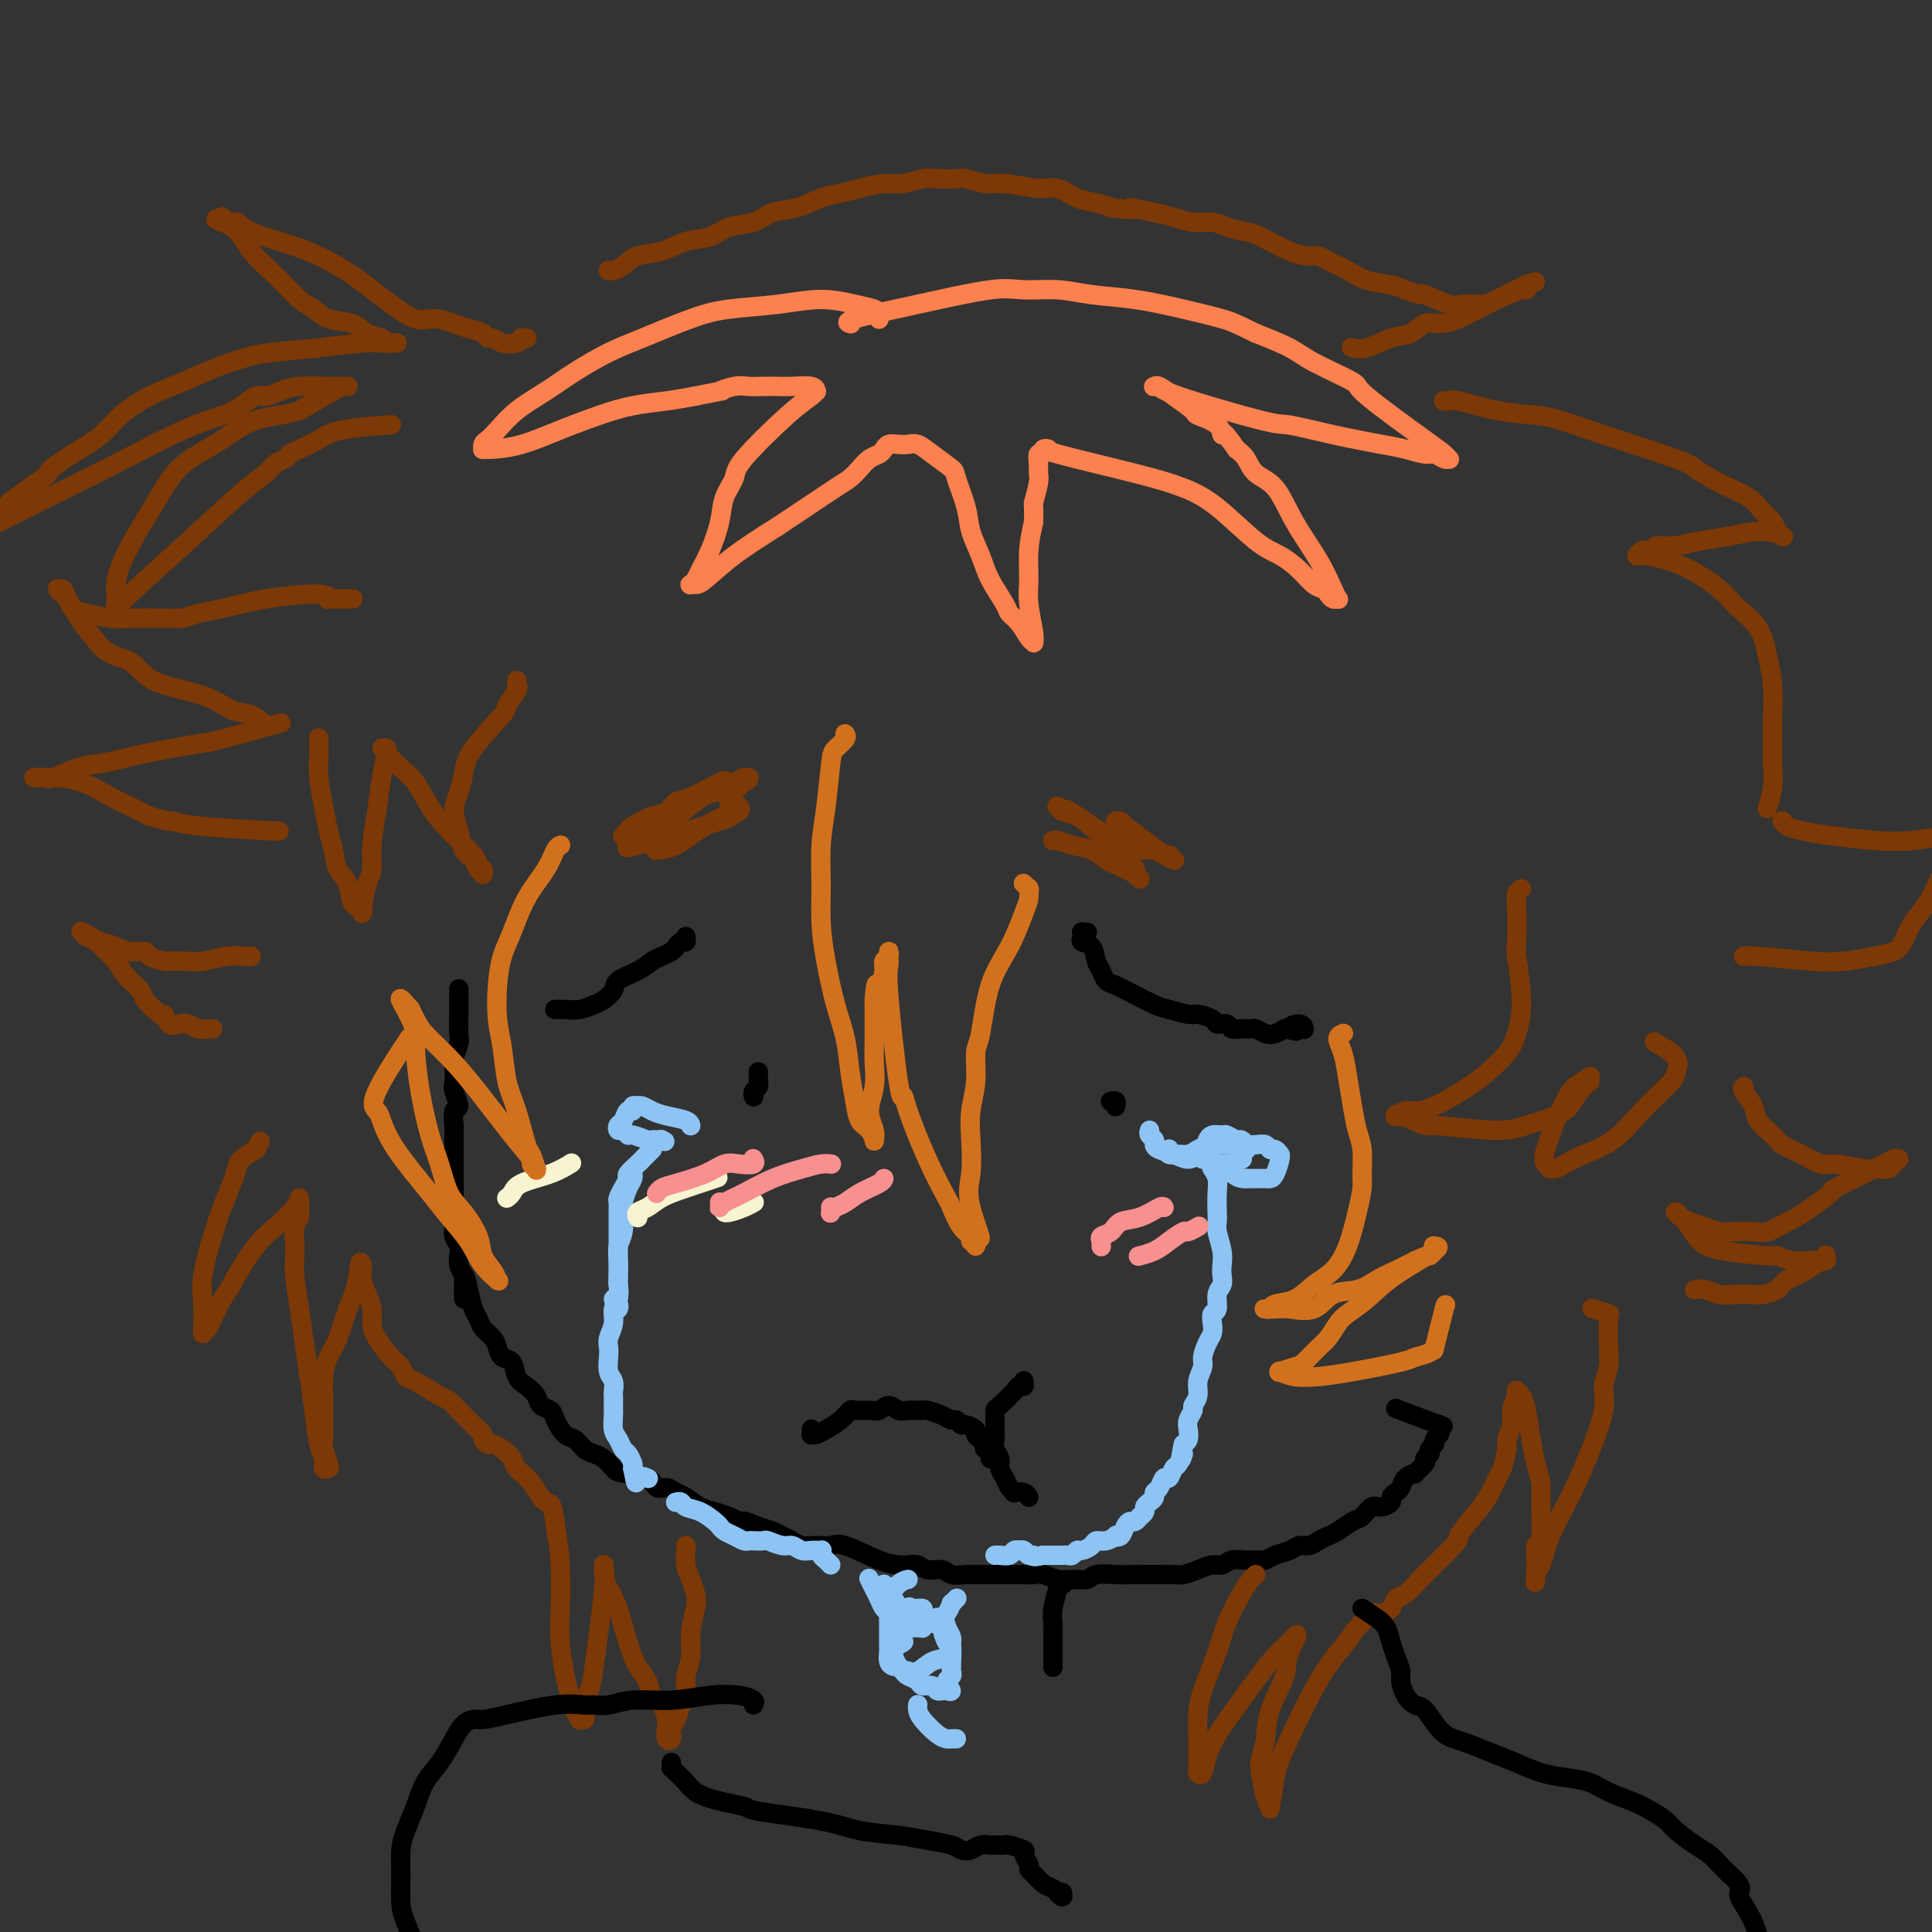 <svg viewBox='0 0 400 400' version='1.1' xmlns='http://www.w3.org/2000/svg' xmlns:xlink='http://www.w3.org/1999/xlink'><rect x="0" y="0" width="400" height="400" fill="#333333" stroke="none"/><g fill='none' stroke='rgb(0,0,0)' stroke-width='4' stroke-linecap='round' stroke-linejoin='round'><path d='M95,205c-0.000,0.083 -0.000,0.165 0,0c0.000,-0.165 0.001,-0.579 0,0c-0.001,0.579 -0.004,2.151 0,3c0.004,0.849 0.015,0.975 0,2c-0.015,1.025 -0.056,2.950 0,4c0.056,1.050 0.210,1.224 0,2c-0.210,0.776 -0.784,2.152 -1,3c-0.216,0.848 -0.076,1.167 0,2c0.076,0.833 0.087,2.180 0,3c-0.087,0.820 -0.272,1.112 0,2c0.272,0.888 1.001,2.373 1,3c-0.001,0.627 -0.732,0.397 -1,1c-0.268,0.603 -0.072,2.041 0,3c0.072,0.959 0.019,1.440 0,2c-0.019,0.560 -0.005,1.200 0,2c0.005,0.800 0.001,1.761 0,3c-0.001,1.239 -0.000,2.756 0,4c0.000,1.244 0.000,2.216 0,3c-0.000,0.784 -0.001,1.379 0,2c0.001,0.621 0.004,1.269 0,2c-0.004,0.731 -0.015,1.547 0,2c0.015,0.453 0.056,0.544 0,1c-0.056,0.456 -0.208,1.277 0,2c0.208,0.723 0.777,1.348 1,2c0.223,0.652 0.098,1.329 0,2c-0.098,0.671 -0.171,1.334 0,2c0.171,0.666 0.585,1.333 1,2'/><path d='M96,264c0.107,9.291 -0.127,3.017 0,1c0.127,-2.017 0.615,0.222 1,2c0.385,1.778 0.667,3.095 1,4c0.333,0.905 0.718,1.399 1,2c0.282,0.601 0.461,1.311 1,2c0.539,0.689 1.439,1.357 2,2c0.561,0.643 0.783,1.260 1,2c0.217,0.740 0.429,1.601 1,2c0.571,0.399 1.500,0.334 2,1c0.500,0.666 0.572,2.062 1,3c0.428,0.938 1.213,1.419 2,2c0.787,0.581 1.576,1.263 2,2c0.424,0.737 0.484,1.530 1,2c0.516,0.470 1.489,0.616 2,1c0.511,0.384 0.560,1.006 1,2c0.440,0.994 1.272,2.359 2,3c0.728,0.641 1.350,0.557 2,1c0.650,0.443 1.326,1.414 2,2c0.674,0.586 1.347,0.786 2,1c0.653,0.214 1.288,0.443 2,1c0.712,0.557 1.503,1.441 2,2c0.497,0.559 0.700,0.794 2,1c1.300,0.206 3.699,0.383 5,1c1.301,0.617 1.506,1.675 2,2c0.494,0.325 1.276,-0.082 2,0c0.724,0.082 1.390,0.652 2,1c0.610,0.348 1.163,0.475 2,1c0.837,0.525 1.956,1.449 3,2c1.044,0.551 2.013,0.729 3,1c0.987,0.271 1.994,0.636 3,1'/><path d='M151,314c5.799,2.808 3.297,1.330 3,1c-0.297,-0.330 1.610,0.490 3,1c1.390,0.510 2.262,0.711 3,1c0.738,0.289 1.342,0.667 2,1c0.658,0.333 1.369,0.622 2,1c0.631,0.378 1.183,0.844 2,1c0.817,0.156 1.899,0.003 3,0c1.101,-0.003 2.220,0.143 3,0c0.780,-0.143 1.220,-0.575 3,0c1.780,0.575 4.898,2.158 7,3c2.102,0.842 3.186,0.943 4,1c0.814,0.057 1.358,0.072 2,0c0.642,-0.072 1.382,-0.229 2,0c0.618,0.229 1.113,0.846 2,1c0.887,0.154 2.166,-0.155 3,0c0.834,0.155 1.223,0.774 2,1c0.777,0.226 1.941,0.061 3,0c1.059,-0.061 2.013,-0.016 3,0c0.987,0.016 2.007,0.003 3,0c0.993,-0.003 1.960,0.003 3,0c1.040,-0.003 2.154,-0.015 3,0c0.846,0.015 1.424,0.058 2,0c0.576,-0.058 1.150,-0.215 2,0c0.850,0.215 1.978,0.804 3,1c1.022,0.196 1.939,0.000 3,0c1.061,-0.000 2.265,0.196 3,0c0.735,-0.196 1.001,-0.785 2,-1c0.999,-0.215 2.730,-0.058 4,0c1.270,0.058 2.077,0.017 3,0c0.923,-0.017 1.961,-0.008 3,0'/><path d='M237,326c6.159,-0.001 3.056,-0.003 2,0c-1.056,0.003 -0.067,0.011 1,0c1.067,-0.011 2.211,-0.040 3,0c0.789,0.040 1.222,0.151 2,0c0.778,-0.151 1.902,-0.562 3,-1c1.098,-0.438 2.172,-0.902 3,-1c0.828,-0.098 1.412,0.171 2,0c0.588,-0.171 1.182,-0.781 2,-1c0.818,-0.219 1.861,-0.047 3,0c1.139,0.047 2.374,-0.030 3,0c0.626,0.030 0.643,0.166 1,0c0.357,-0.166 1.054,-0.636 2,-1c0.946,-0.364 2.140,-0.623 3,-1c0.860,-0.377 1.384,-0.874 2,-1c0.616,-0.126 1.324,0.117 2,0c0.676,-0.117 1.322,-0.593 2,-1c0.678,-0.407 1.389,-0.744 2,-1c0.611,-0.256 1.122,-0.432 2,-1c0.878,-0.568 2.124,-1.528 3,-2c0.876,-0.472 1.383,-0.455 2,-1c0.617,-0.545 1.345,-1.652 2,-2c0.655,-0.348 1.237,0.062 2,0c0.763,-0.062 1.709,-0.597 2,-1c0.291,-0.403 -0.072,-0.672 0,-1c0.072,-0.328 0.577,-0.713 1,-1c0.423,-0.287 0.762,-0.476 1,-1c0.238,-0.524 0.376,-1.384 1,-2c0.624,-0.616 1.734,-0.990 2,-1c0.266,-0.010 -0.313,0.343 0,0c0.313,-0.343 1.518,-1.384 2,-2c0.482,-0.616 0.241,-0.808 0,-1'/><path d='M295,302c1.327,-1.571 1.144,-0.998 1,-1c-0.144,-0.002 -0.249,-0.578 0,-1c0.249,-0.422 0.851,-0.691 1,-1c0.149,-0.309 -0.156,-0.657 0,-1c0.156,-0.343 0.772,-0.681 1,-1c0.228,-0.319 0.069,-0.618 0,-1c-0.069,-0.382 -0.048,-0.845 0,-1c0.048,-0.155 0.123,0.000 0,0c-0.123,-0.000 -0.445,-0.155 0,0c0.445,0.155 1.658,0.619 0,0c-1.658,-0.619 -6.188,-2.320 -8,-3c-1.812,-0.680 -0.906,-0.340 0,0'/><path d='M168,296c0.001,0.031 0.003,0.061 0,0c-0.003,-0.061 -0.010,-0.215 0,0c0.010,0.215 0.036,0.798 0,1c-0.036,0.202 -0.136,0.022 0,0c0.136,-0.022 0.507,0.113 1,0c0.493,-0.113 1.109,-0.476 2,-1c0.891,-0.524 2.059,-1.211 3,-2c0.941,-0.789 1.655,-1.680 2,-2c0.345,-0.320 0.319,-0.068 1,0c0.681,0.068 2.068,-0.049 3,0c0.932,0.049 1.410,0.262 2,0c0.590,-0.262 1.294,-0.999 2,-1c0.706,-0.001 1.414,0.734 2,1c0.586,0.266 1.050,0.061 2,0c0.950,-0.061 2.387,0.021 3,0c0.613,-0.021 0.402,-0.145 1,0c0.598,0.145 2.004,0.560 3,1c0.996,0.440 1.581,0.905 2,1c0.419,0.095 0.672,-0.182 1,0c0.328,0.182 0.732,0.822 1,1c0.268,0.178 0.401,-0.106 1,0c0.599,0.106 1.663,0.603 2,1c0.337,0.397 -0.054,0.694 0,1c0.054,0.306 0.553,0.621 1,1c0.447,0.379 0.842,0.823 1,1c0.158,0.177 0.079,0.089 0,0'/><path d='M204,299c3.033,1.480 0.617,1.180 0,1c-0.617,-0.180 0.567,-0.241 1,0c0.433,0.241 0.116,0.783 0,1c-0.116,0.217 -0.031,0.110 0,0c0.031,-0.110 0.008,-0.222 0,0c-0.008,0.222 -0.002,0.778 0,1c0.002,0.222 0.001,0.111 0,0'/><path d='M212,286c-0.028,-0.115 -0.056,-0.230 0,0c0.056,0.230 0.197,0.806 0,1c-0.197,0.194 -0.732,0.005 -1,0c-0.268,-0.005 -0.268,0.173 -1,1c-0.732,0.827 -2.196,2.305 -3,3c-0.804,0.695 -0.949,0.609 -1,1c-0.051,0.391 -0.010,1.259 0,2c0.010,0.741 -0.012,1.353 0,2c0.012,0.647 0.059,1.328 0,2c-0.059,0.672 -0.223,1.335 0,2c0.223,0.665 0.835,1.331 1,2c0.165,0.669 -0.115,1.342 0,2c0.115,0.658 0.626,1.300 1,2c0.374,0.700 0.612,1.459 1,2c0.388,0.541 0.927,0.863 1,1c0.073,0.137 -0.321,0.088 0,0c0.321,-0.088 1.356,-0.216 2,0c0.644,0.216 0.898,0.776 1,1c0.102,0.224 0.051,0.112 0,0'/><path d='M115,209c0.042,-0.002 0.084,-0.004 0,0c-0.084,0.004 -0.294,0.013 0,0c0.294,-0.013 1.091,-0.048 2,0c0.909,0.048 1.929,0.179 3,0c1.071,-0.179 2.194,-0.666 3,-1c0.806,-0.334 1.294,-0.513 2,-1c0.706,-0.487 1.631,-1.282 2,-2c0.369,-0.718 0.183,-1.358 1,-2c0.817,-0.642 2.639,-1.285 4,-2c1.361,-0.715 2.262,-1.502 3,-2c0.738,-0.498 1.312,-0.707 2,-1c0.688,-0.293 1.491,-0.671 2,-1c0.509,-0.329 0.725,-0.610 1,-1c0.275,-0.390 0.610,-0.889 1,-1c0.390,-0.111 0.837,0.166 1,0c0.163,-0.166 0.044,-0.775 0,-1c-0.044,-0.225 -0.013,-0.064 0,0c0.013,0.064 0.006,0.032 0,0'/><path d='M156,227c0.030,0.092 0.061,0.183 0,0c-0.061,-0.183 -0.212,-0.642 0,-1c0.212,-0.358 0.789,-0.617 1,-1c0.211,-0.383 0.057,-0.891 0,-1c-0.057,-0.109 -0.015,0.181 0,0c0.015,-0.181 0.004,-0.833 0,-1c-0.004,-0.167 -0.001,0.151 0,0c0.001,-0.151 0.000,-0.771 0,-1c-0.000,-0.229 -0.000,-0.065 0,0c0.000,0.065 0.000,0.033 0,0'/><path d='M225,193c0.114,0.002 0.227,0.003 0,0c-0.227,-0.003 -0.795,-0.011 -1,0c-0.205,0.011 -0.048,0.043 0,0c0.048,-0.043 -0.012,-0.159 0,0c0.012,0.159 0.098,0.595 0,1c-0.098,0.405 -0.378,0.781 0,1c0.378,0.219 1.413,0.282 2,1c0.587,0.718 0.724,2.090 1,3c0.276,0.910 0.691,1.356 1,2c0.309,0.644 0.513,1.486 1,2c0.487,0.514 1.259,0.701 2,1c0.741,0.299 1.452,0.711 2,1c0.548,0.289 0.932,0.455 2,1c1.068,0.545 2.819,1.469 4,2c1.181,0.531 1.793,0.668 3,1c1.207,0.332 3.010,0.858 4,1c0.990,0.142 1.168,-0.102 2,0c0.832,0.102 2.320,0.549 3,1c0.680,0.451 0.553,0.906 1,1c0.447,0.094 1.467,-0.172 2,0c0.533,0.172 0.580,0.782 1,1c0.420,0.218 1.215,0.045 2,0c0.785,-0.045 1.561,0.038 2,0c0.439,-0.038 0.540,-0.196 1,0c0.460,0.196 1.278,0.745 2,1c0.722,0.255 1.349,0.216 2,0c0.651,-0.216 1.325,-0.608 2,-1'/><path d='M266,213c4.298,0.850 1.544,0.477 1,0c-0.544,-0.477 1.122,-1.056 2,-1c0.878,0.056 0.967,0.747 1,1c0.033,0.253 0.009,0.068 0,0c-0.009,-0.068 -0.003,-0.019 0,0c0.003,0.019 0.001,0.010 0,0'/><path d='M231,229c-0.030,0.113 -0.061,0.226 0,0c0.061,-0.226 0.212,-0.793 0,-1c-0.212,-0.207 -0.789,-0.056 -1,0c-0.211,0.056 -0.057,0.015 0,0c0.057,-0.015 0.016,-0.004 0,0c-0.016,0.004 -0.008,0.002 0,0'/></g>
<g fill='none' stroke='rgb(141,196,244)' stroke-width='4' stroke-linecap='round' stroke-linejoin='round'><path d='M143,233c-0.003,-0.024 -0.007,-0.048 0,0c0.007,0.048 0.024,0.167 0,0c-0.024,-0.167 -0.087,-0.619 -1,-1c-0.913,-0.381 -2.674,-0.690 -4,-1c-1.326,-0.310 -2.216,-0.620 -3,-1c-0.784,-0.380 -1.463,-0.830 -2,-1c-0.537,-0.170 -0.931,-0.062 -1,0c-0.069,0.062 0.189,0.076 0,0c-0.189,-0.076 -0.825,-0.242 -1,0c-0.175,0.242 0.110,0.892 0,1c-0.110,0.108 -0.615,-0.326 -1,0c-0.385,0.326 -0.650,1.412 -1,2c-0.350,0.588 -0.787,0.678 -1,1c-0.213,0.322 -0.204,0.875 0,1c0.204,0.125 0.604,-0.177 1,0c0.396,0.177 0.790,0.832 1,1c0.210,0.168 0.237,-0.151 1,0c0.763,0.151 2.261,0.773 3,1c0.739,0.227 0.720,0.061 1,0c0.280,-0.061 0.858,-0.016 1,0c0.142,0.016 -0.154,0.004 0,0c0.154,-0.004 0.758,-0.001 1,0c0.242,0.001 0.121,0.001 0,0'/><path d='M137,236c1.244,0.622 0.356,0.178 0,0c-0.356,-0.178 -0.178,-0.089 0,0'/><path d='M135,238c-0.023,0.023 -0.046,0.047 0,0c0.046,-0.047 0.162,-0.163 0,0c-0.162,0.163 -0.603,0.606 -1,1c-0.397,0.394 -0.750,0.738 -1,1c-0.250,0.262 -0.396,0.441 -1,1c-0.604,0.559 -1.664,1.497 -2,2c-0.336,0.503 0.054,0.572 0,1c-0.054,0.428 -0.550,1.216 -1,2c-0.450,0.784 -0.853,1.565 -1,2c-0.147,0.435 -0.040,0.525 0,1c0.040,0.475 0.011,1.333 0,2c-0.011,0.667 -0.003,1.141 0,2c0.003,0.859 0.001,2.104 0,3c-0.001,0.896 -0.001,1.443 0,2c0.001,0.557 0.001,1.123 0,2c-0.001,0.877 -0.005,2.066 0,3c0.005,0.934 0.019,1.612 0,2c-0.019,0.388 -0.072,0.486 0,1c0.072,0.514 0.268,1.444 0,2c-0.268,0.556 -1.000,0.737 -1,1c-0.000,0.263 0.731,0.609 1,1c0.269,0.391 0.077,0.826 0,1c-0.077,0.174 -0.038,0.087 0,0'/><path d='M131,243c-0.022,-0.075 -0.045,-0.149 0,0c0.045,0.149 0.157,0.522 0,1c-0.157,0.478 -0.582,1.062 -1,2c-0.418,0.938 -0.830,2.232 -1,3c-0.170,0.768 -0.098,1.011 0,2c0.098,0.989 0.222,2.725 0,4c-0.222,1.275 -0.790,2.089 -1,3c-0.210,0.911 -0.060,1.920 0,3c0.060,1.080 0.031,2.231 0,3c-0.031,0.769 -0.065,1.154 0,2c0.065,0.846 0.227,2.152 0,3c-0.227,0.848 -0.845,1.237 -1,2c-0.155,0.763 0.154,1.899 0,3c-0.154,1.101 -0.769,2.167 -1,3c-0.231,0.833 -0.076,1.431 0,2c0.076,0.569 0.073,1.107 0,2c-0.073,0.893 -0.216,2.141 0,3c0.216,0.859 0.790,1.330 1,2c0.210,0.670 0.057,1.540 0,2c-0.057,0.460 -0.016,0.511 0,1c0.016,0.489 0.007,1.415 0,2c-0.007,0.585 -0.013,0.829 0,1c0.013,0.171 0.045,0.268 0,1c-0.045,0.732 -0.166,2.098 0,3c0.166,0.902 0.619,1.341 1,2c0.381,0.659 0.690,1.537 1,2c0.310,0.463 0.622,0.509 1,1c0.378,0.491 0.822,1.426 1,2c0.178,0.574 0.089,0.787 0,1'/><path d='M131,304c0.881,4.631 0.583,2.708 1,2c0.417,-0.708 1.548,-0.202 2,0c0.452,0.202 0.226,0.101 0,0'/><path d='M140,311c-0.101,0.026 -0.203,0.052 0,0c0.203,-0.052 0.709,-0.183 1,0c0.291,0.183 0.367,0.679 1,1c0.633,0.321 1.821,0.467 3,1c1.179,0.533 2.347,1.453 3,2c0.653,0.547 0.791,0.721 1,1c0.209,0.279 0.489,0.663 1,1c0.511,0.337 1.255,0.626 2,1c0.745,0.374 1.493,0.831 2,1c0.507,0.169 0.772,0.049 1,0c0.228,-0.049 0.417,-0.028 1,0c0.583,0.028 1.560,0.064 2,0c0.440,-0.064 0.344,-0.227 1,0c0.656,0.227 2.064,0.846 3,1c0.936,0.154 1.400,-0.156 2,0c0.600,0.156 1.337,0.777 2,1c0.663,0.223 1.252,0.049 2,0c0.748,-0.049 1.654,0.029 2,0c0.346,-0.029 0.131,-0.165 0,0c-0.131,0.165 -0.180,0.632 0,1c0.180,0.368 0.587,0.638 1,1c0.413,0.362 0.832,0.818 1,1c0.168,0.182 0.084,0.091 0,0'/><path d='M180,327c-0.089,-0.180 -0.178,-0.361 0,0c0.178,0.361 0.622,1.262 1,2c0.378,0.738 0.690,1.311 1,2c0.310,0.689 0.619,1.494 1,2c0.381,0.506 0.834,0.714 1,1c0.166,0.286 0.044,0.649 0,1c-0.044,0.351 -0.012,0.689 0,1c0.012,0.311 0.003,0.594 0,1c-0.003,0.406 -0.001,0.934 0,1c0.001,0.066 -0.001,-0.330 0,0c0.001,0.330 0.003,1.385 0,2c-0.003,0.615 -0.012,0.791 0,1c0.012,0.209 0.045,0.451 0,1c-0.045,0.549 -0.168,1.404 0,2c0.168,0.596 0.626,0.933 1,1c0.374,0.067 0.662,-0.136 1,0c0.338,0.136 0.724,0.610 1,1c0.276,0.390 0.441,0.697 1,1c0.559,0.303 1.513,0.603 2,1c0.487,0.397 0.508,0.891 1,1c0.492,0.109 1.455,-0.167 2,0c0.545,0.167 0.672,0.777 1,1c0.328,0.223 0.858,0.060 1,0c0.142,-0.060 -0.102,-0.017 0,0c0.102,0.017 0.551,0.009 1,0'/><path d='M196,350c1.852,0.689 0.482,-0.589 0,-1c-0.482,-0.411 -0.077,0.044 0,0c0.077,-0.044 -0.176,-0.587 0,-1c0.176,-0.413 0.780,-0.696 1,-1c0.220,-0.304 0.056,-0.629 0,-1c-0.056,-0.371 -0.005,-0.790 0,-1c0.005,-0.210 -0.037,-0.213 0,-1c0.037,-0.787 0.153,-2.358 0,-3c-0.153,-0.642 -0.574,-0.356 -1,-1c-0.426,-0.644 -0.856,-2.219 -1,-3c-0.144,-0.781 -0.001,-0.769 0,-1c0.001,-0.231 -0.140,-0.707 0,-1c0.140,-0.293 0.559,-0.404 1,-1c0.441,-0.596 0.903,-1.676 1,-2c0.097,-0.324 -0.170,0.109 0,0c0.170,-0.109 0.776,-0.760 1,-1c0.224,-0.240 0.064,-0.069 0,0c-0.064,0.069 -0.032,0.034 0,0'/><path d='M188,327c-0.624,0.160 -1.247,0.320 -2,1c-0.753,0.680 -1.635,1.881 -2,3c-0.365,1.119 -0.214,2.156 0,3c0.214,0.844 0.492,1.494 1,2c0.508,0.506 1.246,0.867 2,1c0.754,0.133 1.523,0.037 2,0c0.477,-0.037 0.663,-0.014 1,0c0.337,0.014 0.826,0.018 1,0c0.174,-0.018 0.032,-0.057 0,0c-0.032,0.057 0.045,0.212 0,0c-0.045,-0.212 -0.212,-0.789 0,-1c0.212,-0.211 0.803,-0.057 1,0c0.197,0.057 0.001,0.015 0,0c-0.001,-0.015 0.192,-0.004 0,0c-0.192,0.004 -0.769,0.001 -1,0c-0.231,-0.001 -0.115,-0.001 0,0'/><path d='M190,353c0.010,-0.075 0.020,-0.150 0,0c-0.020,0.150 -0.069,0.523 0,1c0.069,0.477 0.257,1.056 1,2c0.743,0.944 2.041,2.253 3,3c0.959,0.747 1.577,0.932 2,1c0.423,0.068 0.649,0.018 1,0c0.351,-0.018 0.825,-0.005 1,0c0.175,0.005 0.050,0.001 0,0c-0.050,-0.001 -0.025,-0.001 0,0'/><path d='M242,238c0.003,-0.008 0.007,-0.016 0,0c-0.007,0.016 -0.024,0.058 0,0c0.024,-0.058 0.089,-0.214 0,0c-0.089,0.214 -0.332,0.800 0,1c0.332,0.200 1.238,0.016 2,0c0.762,-0.016 1.381,0.136 2,0c0.619,-0.136 1.238,-0.558 2,-1c0.762,-0.442 1.668,-0.902 2,-1c0.332,-0.098 0.091,0.166 0,0c-0.091,-0.166 -0.031,-0.762 0,-1c0.031,-0.238 0.035,-0.117 0,0c-0.035,0.117 -0.108,0.232 0,0c0.108,-0.232 0.396,-0.809 1,-1c0.604,-0.191 1.525,0.005 2,0c0.475,-0.005 0.506,-0.211 1,0c0.494,0.211 1.453,0.840 2,1c0.547,0.160 0.682,-0.149 1,0c0.318,0.149 0.818,0.757 1,1c0.182,0.243 0.045,0.120 0,0c-0.045,-0.120 0.002,-0.238 0,0c-0.002,0.238 -0.051,0.833 0,1c0.051,0.167 0.203,-0.095 0,0c-0.203,0.095 -0.761,0.546 -1,1c-0.239,0.454 -0.159,0.910 0,1c0.159,0.090 0.396,-0.185 0,0c-0.396,0.185 -1.427,0.831 -2,1c-0.573,0.169 -0.690,-0.140 -1,0c-0.310,0.140 -0.814,0.730 -1,1c-0.186,0.270 -0.053,0.220 0,0c0.053,-0.220 0.027,-0.610 0,-1'/><path d='M253,241c-0.833,0.500 -0.417,0.250 0,0'/><path d='M238,234c-0.116,0.333 -0.233,0.666 0,1c0.233,0.334 0.814,0.668 1,1c0.186,0.332 -0.025,0.660 0,1c0.025,0.340 0.285,0.691 1,1c0.715,0.309 1.884,0.576 3,1c1.116,0.424 2.179,1.003 3,1c0.821,-0.003 1.401,-0.589 2,-1c0.599,-0.411 1.218,-0.646 2,-1c0.782,-0.354 1.728,-0.827 2,-1c0.272,-0.173 -0.132,-0.046 0,0c0.132,0.046 0.798,0.012 1,0c0.202,-0.012 -0.059,-0.003 0,0c0.059,0.003 0.439,-0.000 1,0c0.561,0.000 1.302,0.004 2,0c0.698,-0.004 1.353,-0.016 2,0c0.647,0.016 1.288,0.061 2,0c0.712,-0.061 1.497,-0.227 2,0c0.503,0.227 0.724,0.846 1,1c0.276,0.154 0.607,-0.159 1,0c0.393,0.159 0.848,0.789 1,1c0.152,0.211 -0.001,0.004 0,0c0.001,-0.004 0.155,0.195 0,1c-0.155,0.805 -0.618,2.216 -1,3c-0.382,0.784 -0.682,0.942 -1,1c-0.318,0.058 -0.652,0.015 -1,0c-0.348,-0.015 -0.709,-0.004 -1,0c-0.291,0.004 -0.512,0.001 -1,0c-0.488,-0.001 -1.244,-0.001 -2,0'/><path d='M258,244c-1.896,0.210 -3.135,-1.264 -4,-2c-0.865,-0.736 -1.356,-0.733 -2,-1c-0.644,-0.267 -1.443,-0.803 -2,-1c-0.557,-0.197 -0.874,-0.056 -1,0c-0.126,0.056 -0.063,0.028 0,0'/><path d='M251,242c-0.008,-0.012 -0.016,-0.024 0,0c0.016,0.024 0.057,0.083 0,0c-0.057,-0.083 -0.211,-0.307 0,0c0.211,0.307 0.788,1.144 1,2c0.212,0.856 0.061,1.730 0,3c-0.061,1.270 -0.030,2.935 0,4c0.030,1.065 0.060,1.531 0,2c-0.060,0.469 -0.211,0.941 0,2c0.211,1.059 0.785,2.705 1,4c0.215,1.295 0.073,2.238 0,3c-0.073,0.762 -0.076,1.341 0,2c0.076,0.659 0.230,1.398 0,2c-0.230,0.602 -0.846,1.068 -1,2c-0.154,0.932 0.152,2.332 0,3c-0.152,0.668 -0.763,0.606 -1,1c-0.237,0.394 -0.101,1.246 0,2c0.101,0.754 0.167,1.412 0,2c-0.167,0.588 -0.565,1.105 -1,2c-0.435,0.895 -0.905,2.166 -1,3c-0.095,0.834 0.186,1.231 0,2c-0.186,0.769 -0.838,1.911 -1,3c-0.162,1.089 0.167,2.126 0,3c-0.167,0.874 -0.829,1.586 -1,2c-0.171,0.414 0.147,0.531 0,1c-0.147,0.469 -0.761,1.291 -1,2c-0.239,0.709 -0.103,1.306 0,2c0.103,0.694 0.172,1.484 0,2c-0.172,0.516 -0.586,0.758 -1,1'/><path d='M245,299c-1.190,5.444 -0.164,2.553 0,2c0.164,-0.553 -0.533,1.232 -1,2c-0.467,0.768 -0.703,0.520 -1,1c-0.297,0.480 -0.653,1.687 -1,2c-0.347,0.313 -0.684,-0.267 -1,0c-0.316,0.267 -0.611,1.381 -1,2c-0.389,0.619 -0.874,0.743 -1,1c-0.126,0.257 0.106,0.647 0,1c-0.106,0.353 -0.549,0.668 -1,1c-0.451,0.332 -0.908,0.681 -1,1c-0.092,0.319 0.183,0.607 0,1c-0.183,0.393 -0.823,0.892 -1,1c-0.177,0.108 0.107,-0.174 0,0c-0.107,0.174 -0.607,0.803 -1,1c-0.393,0.197 -0.678,-0.039 -1,0c-0.322,0.039 -0.680,0.354 -1,1c-0.320,0.646 -0.600,1.622 -1,2c-0.400,0.378 -0.918,0.156 -1,0c-0.082,-0.156 0.273,-0.248 0,0c-0.273,0.248 -1.172,0.836 -2,1c-0.828,0.164 -1.584,-0.096 -2,0c-0.416,0.096 -0.493,0.548 -1,1c-0.507,0.452 -1.445,0.906 -2,1c-0.555,0.094 -0.727,-0.171 -1,0c-0.273,0.171 -0.646,0.778 -1,1c-0.354,0.222 -0.690,0.060 -1,0c-0.310,-0.060 -0.594,-0.016 -1,0c-0.406,0.016 -0.934,0.004 -1,0c-0.066,-0.004 0.328,-0.001 0,0c-0.328,0.001 -1.380,0.000 -2,0c-0.620,-0.000 -0.810,-0.000 -1,0'/><path d='M216,322c-2.724,0.603 -2.036,0.109 -2,0c0.036,-0.109 -0.582,0.166 -1,0c-0.418,-0.166 -0.636,-0.773 -1,-1c-0.364,-0.227 -0.875,-0.075 -1,0c-0.125,0.075 0.134,0.073 0,0c-0.134,-0.073 -0.663,-0.216 -1,0c-0.337,0.216 -0.482,0.790 -1,1c-0.518,0.210 -1.409,0.057 -2,0c-0.591,-0.057 -0.883,-0.016 -1,0c-0.117,0.016 -0.058,0.008 0,0'/><path d='M183,328c0.340,0.234 0.679,0.469 1,1c0.321,0.531 0.622,1.359 1,2c0.378,0.641 0.833,1.094 1,2c0.167,0.906 0.046,2.265 0,3c-0.046,0.735 -0.016,0.845 0,1c0.016,0.155 0.018,0.355 0,1c-0.018,0.645 -0.055,1.734 0,2c0.055,0.266 0.201,-0.293 0,0c-0.201,0.293 -0.748,1.437 -1,2c-0.252,0.563 -0.207,0.543 0,1c0.207,0.457 0.576,1.390 1,2c0.424,0.610 0.904,0.897 1,1c0.096,0.103 -0.190,0.020 0,0c0.190,-0.020 0.856,0.021 1,0c0.144,-0.021 -0.234,-0.103 0,0c0.234,0.103 1.082,0.392 2,0c0.918,-0.392 1.907,-1.466 3,-2c1.093,-0.534 2.290,-0.527 3,-1c0.710,-0.473 0.933,-1.426 1,-2c0.067,-0.574 -0.020,-0.770 0,-1c0.020,-0.230 0.149,-0.494 0,-1c-0.149,-0.506 -0.574,-1.253 -1,-2'/><path d='M196,337c-0.222,-1.378 -0.778,-1.822 -1,-2c-0.222,-0.178 -0.111,-0.089 0,0'/><path d='M194,335c0.009,-0.113 0.017,-0.226 0,0c-0.017,0.226 -0.060,0.789 0,1c0.060,0.211 0.222,0.068 0,0c-0.222,-0.068 -0.828,-0.061 -1,0c-0.172,0.061 0.091,0.175 0,0c-0.091,-0.175 -0.535,-0.638 -1,-1c-0.465,-0.362 -0.950,-0.622 -1,-1c-0.050,-0.378 0.337,-0.875 0,-1c-0.337,-0.125 -1.398,0.121 -2,0c-0.602,-0.121 -0.746,-0.611 -1,0c-0.254,0.611 -0.618,2.321 -1,3c-0.382,0.679 -0.783,0.326 -1,1c-0.217,0.674 -0.251,2.374 0,3c0.251,0.626 0.786,0.179 1,0c0.214,-0.179 0.107,-0.089 0,0'/></g>
<g fill='none' stroke='rgb(247,245,208)' stroke-width='4' stroke-linecap='round' stroke-linejoin='round'><path d='M105,248c0.025,-0.017 0.050,-0.035 0,0c-0.050,0.035 -0.174,0.121 0,0c0.174,-0.121 0.646,-0.450 1,-1c0.354,-0.550 0.590,-1.323 2,-2c1.410,-0.677 3.995,-1.259 6,-2c2.005,-0.741 3.430,-1.640 4,-2c0.570,-0.360 0.285,-0.180 0,0'/><path d='M132,252c0.044,0.096 0.087,0.192 0,0c-0.087,-0.192 -0.306,-0.672 0,-1c0.306,-0.328 1.137,-0.505 2,-1c0.863,-0.495 1.757,-1.308 3,-2c1.243,-0.692 2.835,-1.263 5,-2c2.165,-0.737 4.904,-1.639 6,-2c1.096,-0.361 0.548,-0.180 0,0'/><path d='M150,251c-0.038,-0.022 -0.077,-0.045 0,0c0.077,0.045 0.268,0.156 1,0c0.732,-0.156 2.005,-0.581 3,-1c0.995,-0.419 1.713,-0.834 2,-1c0.287,-0.166 0.144,-0.083 0,0'/></g>
<g fill='none' stroke='rgb(249,144,144)' stroke-width='4' stroke-linecap='round' stroke-linejoin='round'><path d='M136,247c0.017,-0.025 0.034,-0.051 0,0c-0.034,0.051 -0.119,0.178 0,0c0.119,-0.178 0.443,-0.661 1,-1c0.557,-0.339 1.348,-0.535 3,-1c1.652,-0.465 4.166,-1.200 6,-2c1.834,-0.800 2.989,-1.665 4,-2c1.011,-0.335 1.879,-0.141 3,0c1.121,0.141 2.494,0.230 3,0c0.506,-0.230 0.145,-0.780 0,-1c-0.145,-0.220 -0.072,-0.110 0,0'/><path d='M149,249c-0.002,-0.108 -0.004,-0.216 0,0c0.004,0.216 0.015,0.756 0,1c-0.015,0.244 -0.055,0.192 0,0c0.055,-0.192 0.206,-0.525 1,-1c0.794,-0.475 2.230,-1.094 4,-2c1.770,-0.906 3.872,-2.099 6,-3c2.128,-0.901 4.282,-1.510 6,-2c1.718,-0.490 3.001,-0.863 4,-1c0.999,-0.137 1.714,-0.039 2,0c0.286,0.039 0.143,0.020 0,0'/><path d='M172,250c0.001,0.029 0.003,0.057 0,0c-0.003,-0.057 -0.009,-0.200 0,0c0.009,0.200 0.034,0.741 0,1c-0.034,0.259 -0.128,0.235 0,0c0.128,-0.235 0.479,-0.679 1,-1c0.521,-0.321 1.211,-0.517 2,-1c0.789,-0.483 1.675,-1.253 3,-2c1.325,-0.747 3.087,-1.470 4,-2c0.913,-0.530 0.975,-0.866 1,-1c0.025,-0.134 0.012,-0.067 0,0'/><path d='M228,258c-0.001,-0.032 -0.002,-0.064 0,0c0.002,0.064 0.007,0.226 0,0c-0.007,-0.226 -0.025,-0.838 0,-1c0.025,-0.162 0.095,0.127 0,0c-0.095,-0.127 -0.355,-0.668 0,-1c0.355,-0.332 1.325,-0.453 2,-1c0.675,-0.547 1.057,-1.519 2,-2c0.943,-0.481 2.449,-0.469 4,-1c1.551,-0.531 3.148,-1.604 4,-2c0.852,-0.396 0.958,-0.113 1,0c0.042,0.113 0.021,0.057 0,0'/><path d='M236,260c-0.272,0.069 -0.544,0.139 0,0c0.544,-0.139 1.905,-0.486 3,-1c1.095,-0.514 1.926,-1.196 3,-2c1.074,-0.804 2.391,-1.731 3,-2c0.609,-0.269 0.510,0.120 1,0c0.490,-0.120 1.569,-0.749 2,-1c0.431,-0.251 0.216,-0.126 0,0'/></g>
<g fill='none' stroke='rgb(210,113,29)' stroke-width='4' stroke-linecap='round' stroke-linejoin='round'><path d='M175,152c-0.054,-0.061 -0.108,-0.122 0,0c0.108,0.122 0.379,0.427 0,1c-0.379,0.573 -1.408,1.413 -2,2c-0.592,0.587 -0.748,0.920 -1,3c-0.252,2.080 -0.601,5.907 -1,9c-0.399,3.093 -0.847,5.452 -1,8c-0.153,2.548 -0.010,5.284 0,8c0.010,2.716 -0.114,5.411 0,8c0.114,2.589 0.464,5.073 1,8c0.536,2.927 1.256,6.297 2,9c0.744,2.703 1.512,4.740 2,7c0.488,2.260 0.695,4.742 1,7c0.305,2.258 0.708,4.291 1,6c0.292,1.709 0.472,3.094 1,4c0.528,0.906 1.405,1.331 2,2c0.595,0.669 0.909,1.580 1,2c0.091,0.420 -0.042,0.349 0,0c0.042,-0.349 0.260,-0.978 0,-2c-0.260,-1.022 -0.998,-2.439 -1,-4c-0.002,-1.561 0.731,-3.266 1,-5c0.269,-1.734 0.072,-3.496 0,-5c-0.072,-1.504 -0.019,-2.751 0,-4c0.019,-1.249 0.006,-2.500 0,-4c-0.006,-1.500 -0.003,-3.250 0,-5'/><path d='M181,207c0.316,-4.704 0.607,-2.963 1,-3c0.393,-0.037 0.890,-1.853 1,-3c0.110,-1.147 -0.167,-1.626 0,-2c0.167,-0.374 0.777,-0.644 1,-1c0.223,-0.356 0.058,-0.798 0,-1c-0.058,-0.202 -0.009,-0.165 0,0c0.009,0.165 -0.022,0.456 0,1c0.022,0.544 0.098,1.340 0,2c-0.098,0.660 -0.369,1.184 0,6c0.369,4.816 1.377,13.925 2,18c0.623,4.075 0.859,3.116 1,3c0.141,-0.116 0.187,0.609 1,3c0.813,2.391 2.394,6.447 4,10c1.606,3.553 3.238,6.602 4,8c0.762,1.398 0.653,1.144 1,2c0.347,0.856 1.151,2.822 2,4c0.849,1.178 1.744,1.567 2,2c0.256,0.433 -0.128,0.909 0,1c0.128,0.091 0.766,-0.202 1,0c0.234,0.202 0.063,0.901 0,1c-0.063,0.099 -0.018,-0.400 0,-1c0.018,-0.600 0.009,-1.300 0,-2'/><path d='M202,255c2.250,3.995 -0.125,-1.517 -1,-5c-0.875,-3.483 -0.249,-4.936 0,-7c0.249,-2.064 0.122,-4.738 0,-7c-0.122,-2.262 -0.239,-4.112 0,-6c0.239,-1.888 0.833,-3.814 1,-6c0.167,-2.186 -0.092,-4.630 0,-6c0.092,-1.370 0.536,-1.665 1,-4c0.464,-2.335 0.947,-6.710 2,-10c1.053,-3.290 2.674,-5.495 4,-8c1.326,-2.505 2.356,-5.311 3,-7c0.644,-1.689 0.901,-2.260 1,-3c0.099,-0.740 0.040,-1.649 0,-2c-0.040,-0.351 -0.062,-0.146 0,0c0.062,0.146 0.209,0.232 0,0c-0.209,-0.232 -0.774,-0.780 -1,-1c-0.226,-0.220 -0.113,-0.110 0,0'/><path d='M278,214c0.137,-0.052 0.274,-0.105 0,0c-0.274,0.105 -0.961,0.366 -1,1c-0.039,0.634 0.568,1.641 1,3c0.432,1.359 0.690,3.071 1,5c0.310,1.929 0.672,4.076 1,6c0.328,1.924 0.621,3.625 1,5c0.379,1.375 0.842,2.425 1,4c0.158,1.575 0.010,3.675 0,5c-0.010,1.325 0.119,1.877 0,3c-0.119,1.123 -0.484,2.819 -1,5c-0.516,2.181 -1.182,4.846 -2,7c-0.818,2.154 -1.787,3.796 -3,5c-1.213,1.204 -2.668,1.969 -4,3c-1.332,1.031 -2.540,2.329 -4,3c-1.460,0.671 -3.170,0.716 -4,1c-0.830,0.284 -0.779,0.807 -1,1c-0.221,0.193 -0.712,0.054 -1,0c-0.288,-0.054 -0.371,-0.025 0,0c0.371,0.025 1.197,0.047 2,0c0.803,-0.047 1.582,-0.162 3,0c1.418,0.162 3.474,0.602 5,0c1.526,-0.602 2.522,-2.244 4,-3c1.478,-0.756 3.437,-0.625 5,-1c1.563,-0.375 2.728,-1.255 4,-2c1.272,-0.745 2.649,-1.356 4,-2c1.351,-0.644 2.675,-1.322 4,-2'/><path d='M293,261c3.870,-1.729 3.044,-1.052 3,-1c-0.044,0.052 0.695,-0.522 1,-1c0.305,-0.478 0.175,-0.862 0,-1c-0.175,-0.138 -0.396,-0.031 0,0c0.396,0.031 1.411,-0.015 0,1c-1.411,1.015 -5.246,3.091 -8,5c-2.754,1.909 -4.427,3.651 -6,5c-1.573,1.349 -3.044,2.305 -4,3c-0.956,0.695 -1.395,1.127 -2,2c-0.605,0.873 -1.375,2.185 -2,3c-0.625,0.815 -1.105,1.133 -2,2c-0.895,0.867 -2.203,2.284 -3,3c-0.797,0.716 -1.082,0.731 -2,1c-0.918,0.269 -2.470,0.790 -3,1c-0.530,0.210 -0.038,0.107 0,0c0.038,-0.107 -0.379,-0.217 0,0c0.379,0.217 1.553,0.763 3,1c1.447,0.237 3.169,0.166 5,0c1.831,-0.166 3.773,-0.428 7,-1c3.227,-0.572 7.739,-1.454 10,-2c2.261,-0.546 2.272,-0.757 3,-1c0.728,-0.243 2.175,-0.519 3,-1c0.825,-0.481 1.030,-1.168 1,-1c-0.030,0.168 -0.294,1.191 0,0c0.294,-1.191 1.147,-4.595 2,-8'/><path d='M299,271c0.500,-1.500 0.250,-0.750 0,0'/><path d='M116,175c-0.021,0.007 -0.043,0.015 0,0c0.043,-0.015 0.149,-0.052 0,0c-0.149,0.052 -0.554,0.192 -1,1c-0.446,0.808 -0.932,2.282 -2,4c-1.068,1.718 -2.718,3.680 -4,6c-1.282,2.320 -2.197,4.999 -3,7c-0.803,2.001 -1.495,3.325 -2,5c-0.505,1.675 -0.823,3.701 -1,6c-0.177,2.299 -0.212,4.872 0,7c0.212,2.128 0.672,3.811 1,6c0.328,2.189 0.522,4.885 1,7c0.478,2.115 1.238,3.649 2,6c0.762,2.351 1.526,5.521 2,7c0.474,1.479 0.658,1.268 1,2c0.342,0.732 0.840,2.406 1,3c0.160,0.594 -0.019,0.109 0,0c0.019,-0.109 0.236,0.157 0,0c-0.236,-0.157 -0.925,-0.736 -1,-1c-0.075,-0.264 0.464,-0.213 0,-1c-0.464,-0.787 -1.931,-2.413 -4,-5c-2.069,-2.587 -4.740,-6.137 -7,-9c-2.260,-2.863 -4.108,-5.041 -6,-7c-1.892,-1.959 -3.827,-3.700 -5,-5c-1.173,-1.300 -1.585,-2.158 -2,-3c-0.415,-0.842 -0.833,-1.669 -1,-2c-0.167,-0.331 -0.084,-0.165 0,0'/><path d='M85,209c-4.073,-4.904 -1.257,-0.663 0,2c1.257,2.663 0.955,3.749 1,6c0.045,2.251 0.437,5.668 1,9c0.563,3.332 1.296,6.579 2,9c0.704,2.421 1.378,4.017 2,6c0.622,1.983 1.192,4.355 2,6c0.808,1.645 1.852,2.564 3,4c1.148,1.436 2.399,3.390 3,5c0.601,1.610 0.554,2.876 1,4c0.446,1.124 1.387,2.104 2,3c0.613,0.896 0.899,1.706 1,2c0.101,0.294 0.018,0.071 0,0c-0.018,-0.071 0.030,0.009 0,0c-0.030,-0.009 -0.136,-0.105 0,0c0.136,0.105 0.515,0.413 0,0c-0.515,-0.413 -1.923,-1.547 -3,-3c-1.077,-1.453 -1.822,-3.226 -3,-5c-1.178,-1.774 -2.787,-3.550 -4,-5c-1.213,-1.450 -2.030,-2.576 -4,-5c-1.970,-2.424 -5.094,-6.147 -7,-9c-1.906,-2.853 -2.594,-4.836 -3,-6c-0.406,-1.164 -0.532,-1.508 -1,-2c-0.468,-0.492 -1.280,-1.133 0,-4c1.280,-2.867 4.651,-7.962 6,-10c1.349,-2.038 0.674,-1.019 0,0'/></g>
<g fill='none' stroke='rgb(124,56,5)' stroke-width='4' stroke-linecap='round' stroke-linejoin='round'><path d='M260,326c-0.277,0.231 -0.554,0.462 -1,1c-0.446,0.538 -1.062,1.381 -2,3c-0.938,1.619 -2.199,4.012 -3,6c-0.801,1.988 -1.143,3.571 -2,6c-0.857,2.429 -2.230,5.704 -3,8c-0.770,2.296 -0.938,3.614 -1,5c-0.062,1.386 -0.017,2.841 0,4c0.017,1.159 0.005,2.024 0,3c-0.005,0.976 -0.002,2.064 0,3c0.002,0.936 0.004,1.719 0,2c-0.004,0.281 -0.012,0.060 0,0c0.012,-0.060 0.045,0.041 0,0c-0.045,-0.041 -0.169,-0.226 0,0c0.169,0.226 0.631,0.862 1,0c0.369,-0.862 0.645,-3.222 2,-6c1.355,-2.778 3.789,-5.974 6,-9c2.211,-3.026 4.200,-5.883 6,-8c1.800,-2.117 3.410,-3.496 4,-4c0.590,-0.504 0.158,-0.135 0,0c-0.158,0.135 -0.043,0.036 0,0c0.043,-0.036 0.012,-0.010 0,0c-0.012,0.010 -0.006,0.005 0,0'/><path d='M267,340c2.954,-3.626 0.841,-0.192 0,2c-0.841,2.192 -0.408,3.140 -1,5c-0.592,1.860 -2.208,4.630 -3,7c-0.792,2.370 -0.758,4.338 -1,6c-0.242,1.662 -0.758,3.018 -1,4c-0.242,0.982 -0.209,1.589 0,3c0.209,1.411 0.595,3.626 1,5c0.405,1.374 0.828,1.907 1,2c0.172,0.093 0.093,-0.253 0,0c-0.093,0.253 -0.198,1.104 0,0c0.198,-1.104 0.700,-4.162 1,-6c0.300,-1.838 0.399,-2.457 2,-6c1.601,-3.543 4.705,-10.011 7,-14c2.295,-3.989 3.782,-5.500 5,-7c1.218,-1.500 2.168,-2.991 3,-4c0.832,-1.009 1.545,-1.538 2,-2c0.455,-0.462 0.651,-0.858 1,-1c0.349,-0.142 0.853,-0.031 1,0c0.147,0.031 -0.061,-0.017 0,0c0.061,0.017 0.390,0.100 1,0c0.610,-0.100 1.499,-0.382 2,-1c0.501,-0.618 0.612,-1.572 1,-2c0.388,-0.428 1.052,-0.331 2,-1c0.948,-0.669 2.178,-2.103 3,-3c0.822,-0.897 1.235,-1.256 2,-2c0.765,-0.744 1.883,-1.872 3,-3'/><path d='M299,322c3.787,-3.651 2.755,-3.280 3,-4c0.245,-0.720 1.769,-2.532 3,-4c1.231,-1.468 2.171,-2.591 3,-4c0.829,-1.409 1.547,-3.105 2,-4c0.453,-0.895 0.642,-0.990 1,-2c0.358,-1.010 0.884,-2.933 1,-4c0.116,-1.067 -0.179,-1.276 0,-2c0.179,-0.724 0.833,-1.963 1,-3c0.167,-1.037 -0.152,-1.872 0,-3c0.152,-1.128 0.776,-2.549 1,-3c0.224,-0.451 0.049,0.068 0,0c-0.049,-0.068 0.028,-0.721 0,-1c-0.028,-0.279 -0.163,-0.182 0,0c0.163,0.182 0.622,0.451 1,1c0.378,0.549 0.675,1.380 1,3c0.325,1.620 0.676,4.029 1,6c0.324,1.971 0.619,3.502 1,5c0.381,1.498 0.848,2.961 1,4c0.152,1.039 -0.012,1.654 0,4c0.012,2.346 0.199,6.422 0,8c-0.199,1.578 -0.785,0.657 -1,1c-0.215,0.343 -0.057,1.948 0,3c0.057,1.052 0.015,1.550 0,2c-0.015,0.450 -0.004,0.852 0,1c0.004,0.148 0.001,0.042 0,0c-0.001,-0.042 -0.001,-0.021 0,0'/><path d='M318,326c-0.197,2.990 -0.188,0.965 0,0c0.188,-0.965 0.556,-0.869 1,-2c0.444,-1.131 0.966,-3.488 2,-6c1.034,-2.512 2.582,-5.177 4,-8c1.418,-2.823 2.706,-5.802 4,-9c1.294,-3.198 2.596,-6.614 3,-9c0.404,-2.386 -0.088,-3.742 0,-5c0.088,-1.258 0.756,-2.418 1,-4c0.244,-1.582 0.065,-3.587 0,-5c-0.065,-1.413 -0.014,-2.234 0,-3c0.014,-0.766 -0.007,-1.477 0,-2c0.007,-0.523 0.043,-0.858 0,-1c-0.043,-0.142 -0.166,-0.090 0,0c0.166,0.090 0.622,0.216 0,0c-0.622,-0.216 -2.320,-0.776 -3,-1c-0.680,-0.224 -0.340,-0.112 0,0'/><path d='M142,320c0.002,0.011 0.003,0.022 0,0c-0.003,-0.022 -0.011,-0.077 0,0c0.011,0.077 0.043,0.287 0,1c-0.043,0.713 -0.159,1.929 0,3c0.159,1.071 0.594,1.997 1,3c0.406,1.003 0.784,2.081 1,3c0.216,0.919 0.269,1.677 0,3c-0.269,1.323 -0.860,3.211 -1,5c-0.140,1.789 0.170,3.480 0,5c-0.170,1.520 -0.820,2.868 -1,4c-0.180,1.132 0.110,2.048 0,3c-0.110,0.952 -0.622,1.942 -1,3c-0.378,1.058 -0.623,2.186 -1,3c-0.377,0.814 -0.885,1.313 -1,2c-0.115,0.687 0.163,1.561 0,2c-0.163,0.439 -0.769,0.442 -1,0c-0.231,-0.442 -0.089,-1.329 0,-2c0.089,-0.671 0.123,-1.126 0,-2c-0.123,-0.874 -0.403,-2.167 -1,-3c-0.597,-0.833 -1.511,-1.207 -2,-2c-0.489,-0.793 -0.554,-2.006 -1,-3c-0.446,-0.994 -1.274,-1.767 -2,-3c-0.726,-1.233 -1.350,-2.924 -2,-5c-0.650,-2.076 -1.325,-4.538 -2,-7'/><path d='M128,333c-2.094,-4.913 -1.829,-3.694 -2,-4c-0.171,-0.306 -0.778,-2.135 -1,-3c-0.222,-0.865 -0.060,-0.764 0,-1c0.060,-0.236 0.018,-0.809 0,-1c-0.018,-0.191 -0.012,0.001 0,0c0.012,-0.001 0.028,-0.195 0,0c-0.028,0.195 -0.102,0.780 0,1c0.102,0.220 0.381,0.076 0,4c-0.381,3.924 -1.422,11.917 -2,16c-0.578,4.083 -0.695,4.257 -1,5c-0.305,0.743 -0.800,2.055 -1,3c-0.200,0.945 -0.105,1.523 0,2c0.105,0.477 0.221,0.855 0,1c-0.221,0.145 -0.780,0.058 -1,0c-0.220,-0.058 -0.100,-0.088 0,0c0.100,0.088 0.181,0.293 0,0c-0.181,-0.293 -0.623,-1.085 -1,-2c-0.377,-0.915 -0.689,-1.954 -1,-3c-0.311,-1.046 -0.622,-2.101 -1,-4c-0.378,-1.899 -0.823,-4.643 -1,-7c-0.177,-2.357 -0.086,-4.327 0,-7c0.086,-2.673 0.167,-6.049 0,-9c-0.167,-2.951 -0.584,-5.475 -1,-8'/><path d='M115,316c-0.627,-5.728 -1.193,-4.546 -2,-5c-0.807,-0.454 -1.855,-2.542 -3,-4c-1.145,-1.458 -2.386,-2.285 -3,-3c-0.614,-0.715 -0.599,-1.319 -1,-2c-0.401,-0.681 -1.217,-1.439 -2,-2c-0.783,-0.561 -1.535,-0.925 -2,-1c-0.465,-0.075 -0.645,0.139 -1,0c-0.355,-0.139 -0.886,-0.632 -1,-1c-0.114,-0.368 0.191,-0.609 0,-1c-0.191,-0.391 -0.876,-0.930 -1,-1c-0.124,-0.070 0.314,0.328 0,0c-0.314,-0.328 -1.379,-1.381 -2,-2c-0.621,-0.619 -0.796,-0.804 -1,-1c-0.204,-0.196 -0.436,-0.405 -1,-1c-0.564,-0.595 -1.460,-1.577 -2,-2c-0.540,-0.423 -0.724,-0.285 -2,-1c-1.276,-0.715 -3.645,-2.281 -5,-3c-1.355,-0.719 -1.698,-0.590 -2,-1c-0.302,-0.410 -0.564,-1.359 -1,-2c-0.436,-0.641 -1.048,-0.976 -2,-2c-0.952,-1.024 -2.245,-2.739 -3,-4c-0.755,-1.261 -0.973,-2.067 -1,-3c-0.027,-0.933 0.136,-1.991 0,-3c-0.136,-1.009 -0.572,-1.969 -1,-3c-0.428,-1.031 -0.847,-2.132 -1,-3c-0.153,-0.868 -0.041,-1.503 0,-2c0.041,-0.497 0.012,-0.856 0,-1c-0.012,-0.144 -0.006,-0.072 0,0'/><path d='M75,262c-0.594,-1.922 -0.580,0.774 -1,3c-0.420,2.226 -1.275,3.982 -2,6c-0.725,2.018 -1.319,4.300 -2,6c-0.681,1.700 -1.450,2.819 -2,4c-0.550,1.181 -0.880,2.422 -1,4c-0.120,1.578 -0.029,3.491 0,5c0.029,1.509 -0.005,2.614 0,4c0.005,1.386 0.050,3.052 0,4c-0.050,0.948 -0.195,1.176 0,2c0.195,0.824 0.729,2.243 1,3c0.271,0.757 0.280,0.851 0,1c-0.280,0.149 -0.849,0.352 -1,0c-0.151,-0.352 0.114,-1.260 0,-2c-0.114,-0.740 -0.608,-1.311 -1,-3c-0.392,-1.689 -0.683,-4.497 -1,-7c-0.317,-2.503 -0.659,-4.701 -1,-7c-0.341,-2.299 -0.680,-4.699 -1,-7c-0.320,-2.301 -0.621,-4.502 -1,-7c-0.379,-2.498 -0.835,-5.292 -1,-7c-0.165,-1.708 -0.041,-2.331 0,-3c0.041,-0.669 -0.003,-1.383 0,-2c0.003,-0.617 0.053,-1.135 0,-2c-0.053,-0.865 -0.210,-2.077 0,-3c0.210,-0.923 0.787,-1.556 1,-2c0.213,-0.444 0.061,-0.698 0,-1c-0.061,-0.302 -0.030,-0.651 0,-1'/><path d='M62,250c0.152,-2.314 0.033,-1.098 0,-1c-0.033,0.098 0.019,-0.923 0,-1c-0.019,-0.077 -0.108,0.790 -1,2c-0.892,1.210 -2.585,2.765 -4,4c-1.415,1.235 -2.550,2.151 -4,4c-1.450,1.849 -3.215,4.631 -4,6c-0.785,1.369 -0.591,1.326 -1,2c-0.409,0.674 -1.420,2.065 -2,3c-0.580,0.935 -0.730,1.413 -1,2c-0.270,0.587 -0.661,1.283 -1,2c-0.339,0.717 -0.627,1.455 -1,2c-0.373,0.545 -0.832,0.895 -1,1c-0.168,0.105 -0.047,-0.037 0,0c0.047,0.037 0.019,0.251 0,0c-0.019,-0.251 -0.027,-0.968 0,-2c0.027,-1.032 0.091,-2.380 0,-4c-0.091,-1.620 -0.336,-3.512 0,-6c0.336,-2.488 1.254,-5.573 2,-8c0.746,-2.427 1.319,-4.197 2,-6c0.681,-1.803 1.471,-3.638 2,-5c0.529,-1.362 0.796,-2.251 1,-3c0.204,-0.749 0.344,-1.357 1,-2c0.656,-0.643 1.828,-1.322 3,-2'/><path d='M53,238c1.500,-3.000 0.750,-1.500 0,0'/><path d='M361,225c-0.016,0.011 -0.031,0.022 0,0c0.031,-0.022 0.110,-0.077 0,0c-0.110,0.077 -0.407,0.286 0,1c0.407,0.714 1.518,1.934 2,3c0.482,1.066 0.335,1.978 1,3c0.665,1.022 2.142,2.154 3,3c0.858,0.846 1.098,1.408 2,2c0.902,0.592 2.468,1.216 4,2c1.532,0.784 3.030,1.727 4,2c0.970,0.273 1.411,-0.126 3,0c1.589,0.126 4.324,0.776 6,1c1.676,0.224 2.291,0.022 3,0c0.709,-0.022 1.510,0.138 2,0c0.490,-0.138 0.668,-0.573 1,-1c0.332,-0.427 0.817,-0.846 1,-1c0.183,-0.154 0.065,-0.042 0,0c-0.065,0.042 -0.077,0.015 0,0c0.077,-0.015 0.243,-0.017 0,0c-0.243,0.017 -0.895,0.055 -1,0c-0.105,-0.055 0.338,-0.201 0,0c-0.338,0.201 -1.455,0.750 -4,2c-2.545,1.250 -6.516,3.199 -8,4c-1.484,0.801 -0.480,0.452 -1,1c-0.520,0.548 -2.563,1.994 -4,3c-1.437,1.006 -2.268,1.573 -3,2c-0.732,0.427 -1.366,0.713 -2,1'/><path d='M370,253c-3.769,2.022 -2.192,1.079 -2,1c0.192,-0.079 -1.001,0.708 -2,1c-0.999,0.292 -1.804,0.089 -3,0c-1.196,-0.089 -2.782,-0.065 -4,0c-1.218,0.065 -2.067,0.171 -3,0c-0.933,-0.171 -1.948,-0.620 -3,-1c-1.052,-0.380 -2.140,-0.691 -3,-1c-0.860,-0.309 -1.493,-0.615 -2,-1c-0.507,-0.385 -0.887,-0.850 -1,-1c-0.113,-0.150 0.043,0.015 0,0c-0.043,-0.015 -0.284,-0.210 0,0c0.284,0.210 1.093,0.826 2,2c0.907,1.174 1.912,2.907 3,4c1.088,1.093 2.259,1.547 5,2c2.741,0.453 7.052,0.906 9,1c1.948,0.094 1.535,-0.170 2,0c0.465,0.170 1.809,0.774 3,1c1.191,0.226 2.228,0.074 3,0c0.772,-0.074 1.277,-0.070 2,0c0.723,0.070 1.664,0.207 2,0c0.336,-0.207 0.068,-0.757 0,-1c-0.068,-0.243 0.064,-0.179 0,0c-0.064,0.179 -0.325,0.471 -1,1c-0.675,0.529 -1.764,1.294 -3,2c-1.236,0.706 -2.618,1.353 -4,2'/><path d='M370,265c-1.526,1.011 -1.342,1.540 -2,2c-0.658,0.460 -2.157,0.852 -3,1c-0.843,0.148 -1.028,0.054 -2,0c-0.972,-0.054 -2.730,-0.067 -4,0c-1.270,0.067 -2.053,0.214 -3,0c-0.947,-0.214 -2.058,-0.789 -3,-1c-0.942,-0.211 -1.715,-0.057 -2,0c-0.285,0.057 -0.081,0.016 0,0c0.081,-0.016 0.041,-0.008 0,0'/><path d='M52,198c-0.000,0.000 -0.001,0.000 0,0c0.001,-0.000 0.003,-0.001 0,0c-0.003,0.001 -0.013,0.004 0,0c0.013,-0.004 0.048,-0.015 0,0c-0.048,0.015 -0.178,0.056 -1,0c-0.822,-0.056 -2.337,-0.211 -4,0c-1.663,0.211 -3.476,0.786 -5,1c-1.524,0.214 -2.760,0.068 -4,0c-1.240,-0.068 -2.485,-0.056 -3,0c-0.515,0.056 -0.301,0.156 -1,0c-0.699,-0.156 -2.311,-0.567 -3,-1c-0.689,-0.433 -0.454,-0.890 -1,-1c-0.546,-0.110 -1.873,0.125 -3,0c-1.127,-0.125 -2.055,-0.609 -3,-1c-0.945,-0.391 -1.906,-0.690 -3,-1c-1.094,-0.310 -2.321,-0.633 -3,-1c-0.679,-0.367 -0.809,-0.779 -1,-1c-0.191,-0.221 -0.443,-0.250 0,0c0.443,0.250 1.579,0.781 2,1c0.421,0.219 0.125,0.128 1,1c0.875,0.872 2.919,2.709 4,4c1.081,1.291 1.197,2.037 2,3c0.803,0.963 2.293,2.144 3,3c0.707,0.856 0.631,1.387 1,2c0.369,0.613 1.185,1.306 2,2'/><path d='M32,209c2.584,2.427 2.043,0.994 2,1c-0.043,0.006 0.412,1.452 1,2c0.588,0.548 1.310,0.199 2,0c0.690,-0.199 1.348,-0.250 2,0c0.652,0.250 1.299,0.799 2,1c0.701,0.201 1.456,0.054 2,0c0.544,-0.054 0.877,-0.015 1,0c0.123,0.015 0.035,0.004 0,0c-0.035,-0.004 -0.018,-0.002 0,0'/><path d='M151,168c-0.008,-0.453 -0.016,-0.906 0,-1c0.016,-0.094 0.056,0.171 0,0c-0.056,-0.171 -0.207,-0.777 0,-1c0.207,-0.223 0.774,-0.064 1,0c0.226,0.064 0.113,0.032 0,0'/><path d='M153,163c-0.339,0.006 -0.678,0.013 -1,0c-0.322,-0.013 -0.628,-0.045 -1,0c-0.372,0.045 -0.810,0.168 -1,0c-0.190,-0.168 -0.134,-0.626 0,-1c0.134,-0.374 0.344,-0.662 -1,0c-1.344,0.662 -4.241,2.275 -6,3c-1.759,0.725 -2.379,0.561 -3,1c-0.621,0.439 -1.242,1.480 -2,2c-0.758,0.520 -1.653,0.518 -3,1c-1.347,0.482 -3.146,1.449 -4,2c-0.854,0.551 -0.764,0.685 -1,1c-0.236,0.315 -0.800,0.812 -1,1c-0.200,0.188 -0.036,0.066 0,0c0.036,-0.066 -0.054,-0.076 0,0c0.054,0.076 0.253,0.238 1,0c0.747,-0.238 2.042,-0.877 4,-2c1.958,-1.123 4.577,-2.732 7,-4c2.423,-1.268 4.649,-2.196 7,-3c2.351,-0.804 4.827,-1.483 6,-2c1.173,-0.517 1.044,-0.871 1,-1c-0.044,-0.129 -0.001,-0.032 0,0c0.001,0.032 -0.038,0.000 0,0c0.038,-0.000 0.155,0.031 0,0c-0.155,-0.031 -0.580,-0.124 -1,0c-0.420,0.124 -0.834,0.464 -2,1c-1.166,0.536 -3.083,1.268 -5,2'/><path d='M147,164c-2.415,1.350 -4.952,3.724 -7,5c-2.048,1.276 -3.607,1.452 -5,2c-1.393,0.548 -2.618,1.466 -3,2c-0.382,0.534 0.081,0.684 0,1c-0.081,0.316 -0.705,0.799 -1,1c-0.295,0.201 -0.260,0.121 0,0c0.260,-0.121 0.746,-0.284 0,0c-0.746,0.284 -2.726,1.015 1,0c3.726,-1.015 13.156,-3.774 17,-5c3.844,-1.226 2.102,-0.917 2,-1c-0.102,-0.083 1.437,-0.559 2,-1c0.563,-0.441 0.152,-0.849 0,-1c-0.152,-0.151 -0.044,-0.047 0,0c0.044,0.047 0.025,0.037 0,0c-0.025,-0.037 -0.057,-0.101 0,0c0.057,0.101 0.201,0.367 -1,1c-1.201,0.633 -3.747,1.634 -6,3c-2.253,1.366 -4.211,3.098 -6,4c-1.789,0.902 -3.407,0.974 -4,1c-0.593,0.026 -0.160,0.007 0,0c0.160,-0.007 0.046,-0.002 0,0c-0.046,0.002 -0.023,0.001 0,0'/><path d='M218,174c-0.049,0.026 -0.098,0.052 0,0c0.098,-0.052 0.344,-0.183 1,0c0.656,0.183 1.723,0.679 3,1c1.277,0.321 2.765,0.467 4,1c1.235,0.533 2.217,1.454 3,2c0.783,0.546 1.368,0.717 2,1c0.632,0.283 1.310,0.678 2,1c0.690,0.322 1.393,0.572 2,1c0.607,0.428 1.117,1.034 1,1c-0.117,-0.034 -0.863,-0.710 -1,-1c-0.137,-0.290 0.335,-0.196 0,-1c-0.335,-0.804 -1.477,-2.506 -3,-4c-1.523,-1.494 -3.427,-2.778 -5,-4c-1.573,-1.222 -2.813,-2.380 -4,-3c-1.187,-0.620 -2.319,-0.703 -3,-1c-0.681,-0.297 -0.909,-0.809 -1,-1c-0.091,-0.191 -0.045,-0.062 0,0c0.045,0.062 0.089,0.055 0,0c-0.089,-0.055 -0.311,-0.159 0,0c0.311,0.159 1.156,0.579 2,1'/><path d='M221,168c-1.377,-1.580 2.680,1.470 5,3c2.320,1.530 2.901,1.538 4,2c1.099,0.462 2.714,1.377 4,2c1.286,0.623 2.243,0.955 3,1c0.757,0.045 1.314,-0.198 2,0c0.686,0.198 1.500,0.836 2,1c0.500,0.164 0.687,-0.147 1,0c0.313,0.147 0.753,0.751 1,1c0.247,0.249 0.302,0.144 0,0c-0.302,-0.144 -0.960,-0.326 -2,-1c-1.040,-0.674 -2.461,-1.841 -4,-3c-1.539,-1.159 -3.196,-2.311 -4,-3c-0.804,-0.689 -0.755,-0.916 -1,-1c-0.245,-0.084 -0.784,-0.024 -1,0c-0.216,0.024 -0.108,0.012 0,0'/><path d='M109,70c0.008,-0.001 0.017,-0.001 0,0c-0.017,0.001 -0.058,0.004 0,0c0.058,-0.004 0.216,-0.014 0,0c-0.216,0.014 -0.807,0.052 -1,0c-0.193,-0.052 0.011,-0.195 0,0c-0.011,0.195 -0.239,0.729 -1,1c-0.761,0.271 -2.055,0.280 -3,0c-0.945,-0.280 -1.539,-0.848 -2,-1c-0.461,-0.152 -0.787,0.113 -1,0c-0.213,-0.113 -0.313,-0.602 -1,-1c-0.687,-0.398 -1.961,-0.704 -3,-1c-1.039,-0.296 -1.842,-0.582 -3,-1c-1.158,-0.418 -2.672,-0.968 -4,-1c-1.328,-0.032 -2.471,0.456 -4,0c-1.529,-0.456 -3.443,-1.854 -5,-3c-1.557,-1.146 -2.756,-2.039 -4,-3c-1.244,-0.961 -2.531,-1.988 -4,-3c-1.469,-1.012 -3.118,-2.007 -5,-3c-1.882,-0.993 -3.997,-1.983 -7,-3c-3.003,-1.017 -6.896,-2.062 -9,-3c-2.104,-0.938 -2.420,-1.768 -3,-2c-0.580,-0.232 -1.423,0.133 -2,0c-0.577,-0.133 -0.887,-0.765 -1,-1c-0.113,-0.235 -0.030,-0.073 0,0c0.030,0.073 0.008,0.058 0,0c-0.008,-0.058 -0.002,-0.159 0,0c0.002,0.159 0.001,0.580 0,1'/><path d='M46,46c-3.131,-1.253 0.042,-0.386 2,1c1.958,1.386 2.699,3.293 4,5c1.301,1.707 3.160,3.216 5,5c1.840,1.784 3.660,3.844 5,5c1.340,1.156 2.198,1.409 3,2c0.802,0.591 1.547,1.521 3,2c1.453,0.479 3.612,0.507 5,1c1.388,0.493 2.004,1.453 3,2c0.996,0.547 2.372,0.683 3,1c0.628,0.317 0.507,0.817 1,1c0.493,0.183 1.599,0.049 2,0c0.401,-0.049 0.099,-0.013 0,0c-0.099,0.013 0.007,0.003 0,0c-0.007,-0.003 -0.128,0.002 0,0c0.128,-0.002 0.505,-0.012 0,0c-0.505,0.012 -1.893,0.044 -3,0c-1.107,-0.044 -1.932,-0.164 -4,0c-2.068,0.164 -5.380,0.613 -9,1c-3.620,0.387 -7.548,0.710 -10,1c-2.452,0.290 -3.430,0.545 -5,1c-1.570,0.455 -3.734,1.111 -6,2c-2.266,0.889 -4.635,2.012 -7,3c-2.365,0.988 -4.727,1.842 -7,3c-2.273,1.158 -4.458,2.619 -6,4c-1.542,1.381 -2.441,2.680 -4,4c-1.559,1.320 -3.780,2.660 -6,4'/><path d='M15,94c-5.593,3.554 -4.574,3.439 -5,4c-0.426,0.561 -2.296,1.799 -4,3c-1.704,1.201 -3.241,2.364 -4,3c-0.759,0.636 -0.739,0.745 -1,1c-0.261,0.255 -0.803,0.657 -1,1c-0.197,0.343 -0.051,0.627 0,1c0.051,0.373 0.005,0.836 0,1c-0.005,0.164 0.032,0.028 0,0c-0.032,-0.028 -0.132,0.053 0,0c0.132,-0.053 0.496,-0.241 2,-1c1.504,-0.759 4.149,-2.090 8,-4c3.851,-1.910 8.909,-4.400 14,-7c5.091,-2.600 10.217,-5.309 14,-7c3.783,-1.691 6.224,-2.365 8,-3c1.776,-0.635 2.888,-1.232 4,-2c1.112,-0.768 2.223,-1.708 3,-2c0.777,-0.292 1.221,0.065 2,0c0.779,-0.065 1.892,-0.553 3,-1c1.108,-0.447 2.209,-0.852 4,-1c1.791,-0.148 4.270,-0.040 6,0c1.730,0.040 2.709,0.010 3,0c0.291,-0.010 -0.106,-0.002 0,0c0.106,0.002 0.716,-0.002 1,0c0.284,0.002 0.241,0.011 0,0c-0.241,-0.011 -0.680,-0.041 -1,0c-0.320,0.041 -0.520,0.155 -2,1c-1.480,0.845 -4.240,2.423 -7,4'/><path d='M62,85c-3.073,1.023 -6.254,1.080 -9,2c-2.746,0.920 -5.056,2.703 -7,4c-1.944,1.297 -3.520,2.109 -5,3c-1.480,0.891 -2.862,1.862 -4,3c-1.138,1.138 -2.032,2.444 -3,4c-0.968,1.556 -2.011,3.361 -3,5c-0.989,1.639 -1.925,3.111 -3,5c-1.075,1.889 -2.288,4.195 -3,6c-0.712,1.805 -0.923,3.111 -1,4c-0.077,0.889 -0.021,1.363 0,2c0.021,0.637 0.006,1.438 0,2c-0.006,0.562 -0.003,0.885 0,1c0.003,0.115 0.008,0.023 0,0c-0.008,-0.023 -0.027,0.021 0,0c0.027,-0.021 0.099,-0.109 0,0c-0.099,0.109 -0.371,0.416 0,0c0.371,-0.416 1.383,-1.554 4,-4c2.617,-2.446 6.837,-6.199 11,-10c4.163,-3.801 8.267,-7.648 11,-10c2.733,-2.352 4.096,-3.207 5,-4c0.904,-0.793 1.351,-1.525 2,-2c0.649,-0.475 1.501,-0.694 2,-1c0.499,-0.306 0.647,-0.699 1,-1c0.353,-0.301 0.912,-0.512 2,-1c1.088,-0.488 2.704,-1.255 4,-2c1.296,-0.745 2.272,-1.470 5,-2c2.728,-0.530 7.208,-0.866 9,-1c1.792,-0.134 0.896,-0.067 0,0'/><path d='M126,56c-0.068,-0.015 -0.137,-0.030 0,0c0.137,0.030 0.478,0.106 1,0c0.522,-0.106 1.224,-0.394 2,-1c0.776,-0.606 1.627,-1.528 3,-2c1.373,-0.472 3.270,-0.492 5,-1c1.730,-0.508 3.294,-1.502 5,-2c1.706,-0.498 3.554,-0.500 5,-1c1.446,-0.500 2.490,-1.500 4,-2c1.510,-0.500 3.485,-0.501 5,-1c1.515,-0.499 2.571,-1.495 4,-2c1.429,-0.505 3.232,-0.517 5,-1c1.768,-0.483 3.501,-1.435 5,-2c1.499,-0.565 2.765,-0.744 4,-1c1.235,-0.256 2.440,-0.591 4,-1c1.560,-0.409 3.476,-0.894 5,-1c1.524,-0.106 2.658,0.167 4,0c1.342,-0.167 2.894,-0.773 4,-1c1.106,-0.227 1.765,-0.076 3,0c1.235,0.076 3.044,0.077 4,0c0.956,-0.077 1.059,-0.233 2,0c0.941,0.233 2.719,0.854 4,1c1.281,0.146 2.065,-0.182 4,0c1.935,0.182 5.021,0.875 7,1c1.979,0.125 2.850,-0.317 4,0c1.150,0.317 2.579,1.393 4,2c1.421,0.607 2.835,0.745 4,1c1.165,0.255 2.083,0.628 3,1'/><path d='M230,43c6.688,0.879 3.906,0.077 4,0c0.094,-0.077 3.062,0.571 5,1c1.938,0.429 2.844,0.640 4,1c1.156,0.360 2.561,0.868 4,1c1.439,0.132 2.912,-0.112 4,0c1.088,0.112 1.790,0.580 3,1c1.210,0.420 2.930,0.791 4,1c1.070,0.209 1.492,0.254 3,1c1.508,0.746 4.101,2.191 6,3c1.899,0.809 3.104,0.980 4,1c0.896,0.020 1.482,-0.111 2,0c0.518,0.111 0.966,0.463 2,1c1.034,0.537 2.653,1.258 4,2c1.347,0.742 2.423,1.503 4,2c1.577,0.497 3.655,0.729 5,1c1.345,0.271 1.958,0.580 3,1c1.042,0.420 2.513,0.950 3,1c0.487,0.050 -0.010,-0.381 1,0c1.010,0.381 3.528,1.572 5,2c1.472,0.428 1.897,0.091 3,0c1.103,-0.091 2.884,0.063 4,0c1.116,-0.063 1.567,-0.342 3,-1c1.433,-0.658 3.848,-1.693 5,-2c1.152,-0.307 1.041,0.114 1,0c-0.041,-0.114 -0.011,-0.762 0,-1c0.011,-0.238 0.003,-0.064 0,0c-0.003,0.064 -0.001,0.018 0,0c0.001,-0.018 0.000,-0.009 0,0'/><path d='M316,59c2.878,-0.818 2.072,-0.862 0,0c-2.072,0.862 -5.411,2.630 -8,4c-2.589,1.370 -4.428,2.341 -6,3c-1.572,0.659 -2.878,1.007 -4,1c-1.122,-0.007 -2.059,-0.370 -3,0c-0.941,0.370 -1.885,1.472 -3,2c-1.115,0.528 -2.402,0.482 -4,1c-1.598,0.518 -3.507,1.601 -5,2c-1.493,0.399 -2.569,0.114 -3,0c-0.431,-0.114 -0.215,-0.057 0,0'/><path d='M299,83c-0.102,-0.014 -0.205,-0.029 0,0c0.205,0.029 0.716,0.101 1,0c0.284,-0.101 0.341,-0.374 2,0c1.659,0.374 4.921,1.397 8,2c3.079,0.603 5.974,0.788 8,1c2.026,0.212 3.184,0.450 5,1c1.816,0.550 4.290,1.410 6,2c1.710,0.590 2.657,0.909 6,2c3.343,1.091 9.084,2.953 12,4c2.916,1.047 3.009,1.277 4,2c0.991,0.723 2.881,1.937 5,3c2.119,1.063 4.466,1.973 6,3c1.534,1.027 2.253,2.170 3,3c0.747,0.830 1.520,1.346 2,2c0.480,0.654 0.667,1.444 1,2c0.333,0.556 0.812,0.876 1,1c0.188,0.124 0.085,0.050 0,0c-0.085,-0.050 -0.153,-0.077 0,0c0.153,0.077 0.525,0.259 0,0c-0.525,-0.259 -1.947,-0.959 -4,-1c-2.053,-0.041 -4.736,0.577 -7,1c-2.264,0.423 -4.110,0.652 -6,1c-1.890,0.348 -3.826,0.814 -5,1c-1.174,0.186 -1.587,0.093 -2,0'/><path d='M345,113c-3.887,0.250 -1.605,-0.125 -1,0c0.605,0.125 -0.466,0.752 -1,1c-0.534,0.248 -0.532,0.119 -1,0c-0.468,-0.119 -1.407,-0.229 -2,0c-0.593,0.229 -0.841,0.796 -1,1c-0.159,0.204 -0.229,0.045 0,0c0.229,-0.045 0.757,0.024 1,0c0.243,-0.024 0.202,-0.141 1,0c0.798,0.141 2.434,0.542 4,1c1.566,0.458 3.064,0.974 5,2c1.936,1.026 4.312,2.562 6,4c1.688,1.438 2.687,2.778 4,4c1.313,1.222 2.940,2.324 4,4c1.060,1.676 1.552,3.924 2,6c0.448,2.076 0.853,3.979 1,6c0.147,2.021 0.036,4.160 0,6c-0.036,1.840 0.004,3.380 0,5c-0.004,1.620 -0.053,3.321 0,5c0.053,1.679 0.206,3.337 0,5c-0.206,1.663 -0.773,3.332 -1,4c-0.227,0.668 -0.113,0.334 0,0'/></g>
<g fill='none' stroke='rgb(252,129,78)' stroke-width='4' stroke-linecap='round' stroke-linejoin='round'><path d='M182,66c-0.009,0.088 -0.018,0.177 0,0c0.018,-0.177 0.064,-0.619 0,-1c-0.064,-0.381 -0.238,-0.702 -1,-1c-0.762,-0.298 -2.113,-0.573 -4,-1c-1.887,-0.427 -4.310,-1.005 -7,-1c-2.690,0.005 -5.648,0.594 -9,1c-3.352,0.406 -7.098,0.628 -10,1c-2.902,0.372 -4.959,0.892 -8,2c-3.041,1.108 -7.065,2.802 -10,4c-2.935,1.198 -4.782,1.900 -7,3c-2.218,1.100 -4.807,2.599 -7,4c-2.193,1.401 -3.989,2.704 -6,4c-2.011,1.296 -4.237,2.586 -6,4c-1.763,1.414 -3.062,2.953 -4,4c-0.938,1.047 -1.516,1.601 -2,2c-0.484,0.399 -0.874,0.641 -1,1c-0.126,0.359 0.010,0.833 0,1c-0.010,0.167 -0.168,0.025 0,0c0.168,-0.025 0.661,0.067 2,0c1.339,-0.067 3.525,-0.294 6,-1c2.475,-0.706 5.238,-1.891 8,-3c2.762,-1.109 5.524,-2.143 8,-3c2.476,-0.857 4.667,-1.539 7,-2c2.333,-0.461 4.810,-0.703 7,-1c2.190,-0.297 4.095,-0.648 6,-1'/><path d='M144,82c7.641,-1.558 5.244,-0.953 5,-1c-0.244,-0.047 1.665,-0.744 3,-1c1.335,-0.256 2.095,-0.070 3,0c0.905,0.070 1.955,0.023 3,0c1.045,-0.023 2.084,-0.021 3,0c0.916,0.021 1.708,0.060 3,0c1.292,-0.060 3.082,-0.219 4,0c0.918,0.219 0.963,0.818 1,1c0.037,0.182 0.064,-0.052 0,0c-0.064,0.052 -0.220,0.389 -1,1c-0.780,0.611 -2.183,1.494 -5,4c-2.817,2.506 -7.048,6.634 -9,9c-1.952,2.366 -1.626,2.969 -2,4c-0.374,1.031 -1.448,2.489 -2,4c-0.552,1.511 -0.582,3.074 -1,5c-0.418,1.926 -1.223,4.215 -2,6c-0.777,1.785 -1.526,3.067 -2,4c-0.474,0.933 -0.674,1.518 -1,2c-0.326,0.482 -0.780,0.861 -1,1c-0.220,0.139 -0.208,0.037 0,0c0.208,-0.037 0.613,-0.010 1,0c0.387,0.010 0.758,0.003 2,-1c1.242,-1.003 3.355,-3.001 6,-5c2.645,-1.999 5.823,-4.000 9,-6'/><path d='M161,109c3.821,-2.546 4.375,-2.909 6,-4c1.625,-1.091 4.323,-2.908 6,-4c1.677,-1.092 2.333,-1.458 3,-2c0.667,-0.542 1.344,-1.259 2,-2c0.656,-0.741 1.292,-1.505 2,-2c0.708,-0.495 1.488,-0.721 2,-1c0.512,-0.279 0.756,-0.612 1,-1c0.244,-0.388 0.490,-0.831 1,-1c0.510,-0.169 1.286,-0.063 2,0c0.714,0.063 1.366,0.082 2,0c0.634,-0.082 1.249,-0.266 2,0c0.751,0.266 1.639,0.982 3,2c1.361,1.018 3.194,2.336 4,3c0.806,0.664 0.585,0.672 1,2c0.415,1.328 1.467,3.977 2,6c0.533,2.023 0.548,3.420 1,5c0.452,1.580 1.342,3.342 2,5c0.658,1.658 1.083,3.211 2,5c0.917,1.789 2.327,3.814 3,5c0.673,1.186 0.611,1.534 1,2c0.389,0.466 1.230,1.051 2,2c0.770,0.949 1.471,2.264 2,3c0.529,0.736 0.888,0.895 1,1c0.112,0.105 -0.023,0.158 0,0c0.023,-0.158 0.205,-0.526 0,-2c-0.205,-1.474 -0.797,-4.055 -1,-6c-0.203,-1.945 -0.016,-3.254 0,-5c0.016,-1.746 -0.138,-3.927 0,-6c0.138,-2.073 0.569,-4.036 1,-6'/><path d='M214,108c0.094,-4.402 -0.172,-3.408 0,-4c0.172,-0.592 0.782,-2.770 1,-4c0.218,-1.230 0.043,-1.510 0,-2c-0.043,-0.490 0.047,-1.189 0,-2c-0.047,-0.811 -0.229,-1.734 0,-2c0.229,-0.266 0.869,0.123 1,0c0.131,-0.123 -0.249,-0.760 0,-1c0.249,-0.240 1.126,-0.084 1,0c-0.126,0.084 -1.255,0.095 2,1c3.255,0.905 10.894,2.703 16,4c5.106,1.297 7.678,2.093 10,3c2.322,0.907 4.393,1.924 7,4c2.607,2.076 5.749,5.211 8,7c2.251,1.789 3.611,2.233 5,3c1.389,0.767 2.806,1.855 4,3c1.194,1.145 2.166,2.345 3,3c0.834,0.655 1.530,0.765 2,1c0.470,0.235 0.712,0.596 1,1c0.288,0.404 0.620,0.852 1,1c0.380,0.148 0.808,-0.005 1,0c0.192,0.005 0.149,0.167 0,0c-0.149,-0.167 -0.403,-0.663 -1,-2c-0.597,-1.337 -1.535,-3.517 -3,-6c-1.465,-2.483 -3.456,-5.270 -5,-8c-1.544,-2.730 -2.641,-5.402 -4,-7c-1.359,-1.598 -2.981,-2.123 -4,-3c-1.019,-0.877 -1.434,-2.108 -2,-3c-0.566,-0.892 -1.283,-1.446 -2,-2'/><path d='M256,93c-3.623,-5.230 -3.179,-3.306 -3,-3c0.179,0.306 0.094,-1.008 -1,-2c-1.094,-0.992 -3.197,-1.663 -4,-2c-0.803,-0.337 -0.307,-0.339 -1,-1c-0.693,-0.661 -2.574,-1.982 -4,-3c-1.426,-1.018 -2.397,-1.734 -3,-2c-0.603,-0.266 -0.837,-0.081 -1,0c-0.163,0.081 -0.253,0.059 0,0c0.253,-0.059 0.849,-0.154 1,0c0.151,0.154 -0.144,0.556 4,2c4.144,1.444 12.726,3.931 17,5c4.274,1.069 4.241,0.721 6,1c1.759,0.279 5.311,1.184 9,2c3.689,0.816 7.517,1.543 10,2c2.483,0.457 3.622,0.644 5,1c1.378,0.356 2.996,0.880 4,1c1.004,0.120 1.393,-0.164 2,0c0.607,0.164 1.431,0.777 2,1c0.569,0.223 0.882,0.057 1,0c0.118,-0.057 0.043,-0.004 0,0c-0.043,0.004 -0.052,-0.041 0,0c0.052,0.041 0.165,0.168 0,0c-0.165,-0.168 -0.607,-0.632 -1,-1c-0.393,-0.368 -0.738,-0.640 -4,-3c-3.262,-2.360 -9.440,-6.809 -12,-9c-2.560,-2.191 -1.501,-2.123 -3,-3c-1.499,-0.877 -5.558,-2.698 -8,-4c-2.442,-1.302 -3.269,-2.086 -5,-3c-1.731,-0.914 -4.365,-1.957 -7,-3'/><path d='M260,69c-4.324,-2.135 -5.133,-2.471 -7,-3c-1.867,-0.529 -4.792,-1.251 -8,-2c-3.208,-0.749 -6.699,-1.523 -10,-2c-3.301,-0.477 -6.413,-0.655 -9,-1c-2.587,-0.345 -4.649,-0.856 -7,-1c-2.351,-0.144 -4.990,0.081 -7,0c-2.010,-0.081 -3.389,-0.466 -7,0c-3.611,0.466 -9.452,1.785 -15,3c-5.548,1.215 -10.801,2.327 -13,3c-2.199,0.673 -1.342,0.907 -1,1c0.342,0.093 0.171,0.047 0,0'/></g>
<g fill='none' stroke='rgb(124,56,5)' stroke-width='4' stroke-linecap='round' stroke-linejoin='round'><path d='M73,124c0.069,0.001 0.137,0.001 0,0c-0.137,-0.001 -0.480,-0.005 -1,0c-0.520,0.005 -1.216,0.017 -2,0c-0.784,-0.017 -1.654,-0.064 -2,0c-0.346,0.064 -0.168,0.241 0,0c0.168,-0.241 0.326,-0.898 -2,-1c-2.326,-0.102 -7.135,0.351 -11,1c-3.865,0.649 -6.785,1.494 -9,2c-2.215,0.506 -3.724,0.671 -5,1c-1.276,0.329 -2.318,0.820 -3,1c-0.682,0.180 -1.002,0.049 -1,0c0.002,-0.049 0.328,-0.016 0,0c-0.328,0.016 -1.310,0.016 -3,0c-1.690,-0.016 -4.088,-0.049 -6,0c-1.912,0.049 -3.340,0.181 -5,0c-1.660,-0.181 -3.554,-0.674 -5,-1c-1.446,-0.326 -2.444,-0.483 -3,-1c-0.556,-0.517 -0.671,-1.392 -1,-2c-0.329,-0.608 -0.874,-0.947 -1,-1c-0.126,-0.053 0.166,0.181 0,0c-0.166,-0.181 -0.789,-0.777 -1,-1c-0.211,-0.223 -0.010,-0.073 0,0c0.010,0.073 -0.171,0.069 0,0c0.171,-0.069 0.695,-0.204 1,0c0.305,0.204 0.390,0.747 1,2c0.610,1.253 1.746,3.215 3,5c1.254,1.785 2.627,3.392 4,5'/><path d='M21,134c2.433,2.175 4.517,2.111 6,3c1.483,0.889 2.365,2.729 5,4c2.635,1.271 7.022,1.973 10,3c2.978,1.027 4.546,2.377 6,3c1.454,0.623 2.795,0.517 4,1c1.205,0.483 2.273,1.553 3,2c0.727,0.447 1.113,0.270 2,0c0.887,-0.270 2.277,-0.634 0,0c-2.277,0.634 -8.219,2.264 -11,3c-2.781,0.736 -2.402,0.577 -5,1c-2.598,0.423 -8.174,1.427 -11,2c-2.826,0.573 -2.902,0.714 -4,1c-1.098,0.286 -3.219,0.718 -5,1c-1.781,0.282 -3.223,0.415 -5,1c-1.777,0.585 -3.888,1.622 -5,2c-1.112,0.378 -1.225,0.097 -2,0c-0.775,-0.097 -2.214,-0.010 -2,0c0.214,0.010 2.079,-0.058 4,0c1.921,0.058 3.896,0.242 6,1c2.104,0.758 4.336,2.089 6,3c1.664,0.911 2.761,1.403 4,2c1.239,0.597 2.619,1.298 4,2'/><path d='M31,169c4.781,1.419 4.735,0.968 5,1c0.265,0.032 0.841,0.547 5,1c4.159,0.453 11.903,0.844 15,1c3.097,0.156 1.549,0.078 0,0'/><path d='M369,170c-0.004,-0.006 -0.008,-0.013 0,0c0.008,0.013 0.028,0.045 0,0c-0.028,-0.045 -0.103,-0.166 0,0c0.103,0.166 0.383,0.620 1,1c0.617,0.380 1.570,0.686 3,1c1.430,0.314 3.337,0.635 6,1c2.663,0.365 6.083,0.774 9,1c2.917,0.226 5.330,0.268 8,0c2.670,-0.268 5.596,-0.845 8,-1c2.404,-0.155 4.286,0.112 6,0c1.714,-0.112 3.259,-0.604 4,-1c0.741,-0.396 0.679,-0.696 1,-1c0.321,-0.304 1.026,-0.613 1,-1c-0.026,-0.387 -0.783,-0.854 -1,-1c-0.217,-0.146 0.105,0.027 0,0c-0.105,-0.027 -0.636,-0.254 -1,0c-0.364,0.254 -0.562,0.990 -2,2c-1.438,1.010 -4.115,2.294 -6,4c-1.885,1.706 -2.979,3.833 -4,6c-1.021,2.167 -1.968,4.373 -3,6c-1.032,1.627 -2.147,2.674 -3,4c-0.853,1.326 -1.442,2.931 -2,4c-0.558,1.069 -1.084,1.603 -2,2c-0.916,0.397 -2.221,0.656 -4,1c-1.779,0.344 -4.032,0.772 -6,1c-1.968,0.228 -3.651,0.257 -7,0c-3.349,-0.257 -8.363,-0.800 -11,-1c-2.637,-0.200 -2.896,-0.057 -3,0c-0.104,0.057 -0.052,0.029 0,0'/><path d='M315,184c-0.420,0.287 -0.840,0.574 -1,1c-0.160,0.426 -0.060,0.991 0,3c0.060,2.009 0.078,5.460 0,7c-0.078,1.540 -0.254,1.168 0,3c0.254,1.832 0.936,5.869 1,9c0.064,3.131 -0.491,5.356 -1,7c-0.509,1.644 -0.972,2.707 -2,4c-1.028,1.293 -2.621,2.815 -4,4c-1.379,1.185 -2.545,2.034 -4,3c-1.455,0.966 -3.198,2.049 -5,3c-1.802,0.951 -3.661,1.769 -5,2c-1.339,0.231 -2.157,-0.126 -3,0c-0.843,0.126 -1.711,0.737 -2,1c-0.289,0.263 0.001,0.180 0,0c-0.001,-0.180 -0.292,-0.457 1,0c1.292,0.457 4.166,1.647 5,2c0.834,0.353 -0.373,-0.131 2,0c2.373,0.131 8.326,0.877 12,1c3.674,0.123 5.069,-0.378 7,-1c1.931,-0.622 4.398,-1.367 6,-2c1.602,-0.633 2.338,-1.154 3,-2c0.662,-0.846 1.248,-2.016 2,-3c0.752,-0.984 1.668,-1.782 2,-2c0.332,-0.218 0.081,0.143 0,0c-0.081,-0.143 0.009,-0.791 0,-1c-0.009,-0.209 -0.118,0.021 0,0c0.118,-0.021 0.462,-0.292 0,0c-0.462,0.292 -1.731,1.146 -3,2'/><path d='M326,225c-0.966,0.846 -1.881,2.461 -3,5c-1.119,2.539 -2.441,6.001 -3,8c-0.559,1.999 -0.355,2.533 0,3c0.355,0.467 0.862,0.865 1,1c0.138,0.135 -0.092,0.005 0,0c0.092,-0.005 0.507,0.115 1,0c0.493,-0.115 1.064,-0.465 2,-1c0.936,-0.535 2.236,-1.255 4,-2c1.764,-0.745 3.993,-1.514 6,-3c2.007,-1.486 3.791,-3.687 6,-6c2.209,-2.313 4.843,-4.736 6,-6c1.157,-1.264 0.836,-1.370 1,-2c0.164,-0.630 0.813,-1.785 0,-3c-0.813,-1.215 -3.090,-2.490 -4,-3c-0.910,-0.510 -0.455,-0.255 0,0'/><path d='M107,141c0.017,-0.106 0.035,-0.213 0,0c-0.035,0.213 -0.121,0.745 0,1c0.121,0.255 0.450,0.234 0,1c-0.450,0.766 -1.678,2.318 -2,3c-0.322,0.682 0.263,0.492 -1,2c-1.263,1.508 -4.374,4.713 -6,7c-1.626,2.287 -1.768,3.656 -2,5c-0.232,1.344 -0.553,2.663 -1,4c-0.447,1.337 -1.021,2.692 -1,4c0.021,1.308 0.636,2.570 1,4c0.364,1.430 0.476,3.028 1,4c0.524,0.972 1.461,1.318 2,2c0.539,0.682 0.680,1.700 1,2c0.320,0.300 0.819,-0.119 1,0c0.181,0.119 0.045,0.775 0,1c-0.045,0.225 0.002,0.018 0,0c-0.002,-0.018 -0.055,0.152 0,0c0.055,-0.152 0.216,-0.626 0,-1c-0.216,-0.374 -0.809,-0.649 -1,-1c-0.191,-0.351 0.020,-0.780 -1,-2c-1.020,-1.220 -3.271,-3.233 -5,-5c-1.729,-1.767 -2.938,-3.288 -4,-5c-1.062,-1.712 -1.978,-3.615 -3,-5c-1.022,-1.385 -2.149,-2.253 -3,-3c-0.851,-0.747 -1.425,-1.374 -2,-2'/><path d='M81,157c-3.162,-3.723 -1.568,-1.531 -1,-1c0.568,0.531 0.110,-0.600 0,-1c-0.110,-0.400 0.129,-0.069 0,1c-0.129,1.069 -0.626,2.878 -1,5c-0.374,2.122 -0.626,4.558 -1,7c-0.374,2.442 -0.871,4.889 -1,7c-0.129,2.111 0.108,3.887 0,5c-0.108,1.113 -0.563,1.562 -1,3c-0.437,1.438 -0.856,3.863 -1,5c-0.144,1.137 -0.012,0.985 0,1c0.012,0.015 -0.094,0.196 0,0c0.094,-0.196 0.390,-0.768 0,-1c-0.390,-0.232 -1.467,-0.122 -2,-1c-0.533,-0.878 -0.524,-2.743 -1,-4c-0.476,-1.257 -1.438,-1.907 -2,-3c-0.562,-1.093 -0.725,-2.631 -1,-4c-0.275,-1.369 -0.662,-2.570 -1,-4c-0.338,-1.430 -0.626,-3.087 -1,-5c-0.374,-1.913 -0.832,-4.080 -1,-6c-0.168,-1.920 -0.045,-3.594 0,-5c0.045,-1.406 0.013,-2.545 0,-3c-0.013,-0.455 -0.006,-0.228 0,0'/></g>
<g fill='none' stroke='rgb(0,0,0)' stroke-width='4' stroke-linecap='round' stroke-linejoin='round'><path d='M220,328c0.111,-0.001 0.222,-0.002 0,0c-0.222,0.002 -0.777,0.007 -1,0c-0.223,-0.007 -0.112,-0.024 0,0c0.112,0.024 0.226,0.090 0,1c-0.226,0.910 -0.793,2.663 -1,4c-0.207,1.337 -0.056,2.256 0,3c0.056,0.744 0.015,1.311 0,2c-0.015,0.689 -0.004,1.498 0,2c0.004,0.502 0.001,0.695 0,1c-0.001,0.305 -0.000,0.721 0,1c0.000,0.279 0.000,0.421 0,1c-0.000,0.579 -0.000,1.594 0,2c0.000,0.406 0.000,0.203 0,0'/><path d='M282,333c1.066,0.691 2.132,1.382 3,2c0.868,0.618 1.538,1.162 2,2c0.462,0.838 0.714,1.971 1,3c0.286,1.029 0.605,1.954 1,3c0.395,1.046 0.868,2.214 1,3c0.132,0.786 -0.075,1.191 0,2c0.075,0.809 0.432,2.024 1,3c0.568,0.976 1.347,1.714 2,2c0.653,0.286 1.181,0.121 2,1c0.819,0.879 1.929,2.802 3,4c1.071,1.198 2.102,1.673 3,2c0.898,0.327 1.663,0.508 3,1c1.337,0.492 3.246,1.297 5,2c1.754,0.703 3.353,1.305 5,2c1.647,0.695 3.343,1.485 5,2c1.657,0.515 3.276,0.757 5,1c1.724,0.243 3.554,0.488 5,1c1.446,0.512 2.507,1.291 4,2c1.493,0.709 3.418,1.348 5,2c1.582,0.652 2.822,1.315 4,2c1.178,0.685 2.293,1.391 3,2c0.707,0.609 1.004,1.122 2,2c0.996,0.878 2.690,2.122 4,3c1.310,0.878 2.237,1.390 3,2c0.763,0.610 1.361,1.317 2,2c0.639,0.683 1.320,1.341 2,2'/><path d='M358,388c3.458,3.052 2.104,3.183 2,4c-0.104,0.817 1.041,2.319 2,4c0.959,1.681 1.733,3.541 2,5c0.267,1.459 0.028,2.517 0,4c-0.028,1.483 0.157,3.392 0,5c-0.157,1.608 -0.655,2.914 -1,4c-0.345,1.086 -0.536,1.951 -1,3c-0.464,1.049 -1.202,2.282 -2,3c-0.798,0.718 -1.657,0.919 -2,1c-0.343,0.081 -0.172,0.040 0,0'/><path d='M156,353c0.208,-0.318 0.416,-0.636 0,-1c-0.416,-0.364 -1.455,-0.773 -3,-1c-1.545,-0.227 -3.598,-0.271 -6,0c-2.402,0.271 -5.155,0.858 -8,1c-2.845,0.142 -5.781,-0.160 -8,0c-2.219,0.160 -3.720,0.781 -5,1c-1.280,0.219 -2.339,0.034 -3,0c-0.661,-0.034 -0.925,0.081 -2,0c-1.075,-0.081 -2.959,-0.360 -6,0c-3.041,0.360 -7.237,1.357 -10,2c-2.763,0.643 -4.094,0.930 -5,1c-0.906,0.070 -1.387,-0.079 -2,0c-0.613,0.079 -1.357,0.386 -2,1c-0.643,0.614 -1.184,1.536 -2,3c-0.816,1.464 -1.907,3.472 -3,5c-1.093,1.528 -2.188,2.577 -3,4c-0.812,1.423 -1.343,3.221 -2,5c-0.657,1.779 -1.442,3.541 -2,5c-0.558,1.459 -0.888,2.616 -1,4c-0.112,1.384 -0.005,2.995 0,5c0.005,2.005 -0.093,4.405 0,6c0.093,1.595 0.375,2.386 1,4c0.625,1.614 1.591,4.050 3,6c1.409,1.950 3.260,3.414 4,4c0.740,0.586 0.370,0.293 0,0'/><path d='M139,365c0.001,0.032 0.003,0.063 0,0c-0.003,-0.063 -0.009,-0.222 0,0c0.009,0.222 0.034,0.825 0,1c-0.034,0.175 -0.126,-0.080 0,0c0.126,0.080 0.471,0.493 1,1c0.529,0.507 1.242,1.108 2,2c0.758,0.892 1.560,2.074 4,3c2.440,0.926 6.518,1.596 8,2c1.482,0.404 0.369,0.542 3,1c2.631,0.458 9.006,1.236 13,2c3.994,0.764 5.608,1.515 8,2c2.392,0.485 5.561,0.705 8,1c2.439,0.295 4.148,0.664 6,1c1.852,0.336 3.848,0.640 5,1c1.152,0.360 1.459,0.776 2,1c0.541,0.224 1.315,0.256 2,0c0.685,-0.256 1.280,-0.802 2,-1c0.720,-0.198 1.563,-0.050 2,0c0.437,0.050 0.466,0.001 1,0c0.534,-0.001 1.573,0.045 2,0c0.427,-0.045 0.243,-0.181 1,0c0.757,0.181 2.454,0.677 3,1c0.546,0.323 -0.058,0.471 0,1c0.058,0.529 0.779,1.437 1,2c0.221,0.563 -0.057,0.781 0,1c0.057,0.219 0.448,0.440 1,1c0.552,0.560 1.264,1.458 2,2c0.736,0.542 1.496,0.726 2,1c0.504,0.274 0.752,0.637 1,1'/><path d='M219,392c1.311,1.400 1.089,0.400 1,0c-0.089,-0.400 -0.044,-0.200 0,0'/></g>
</svg>